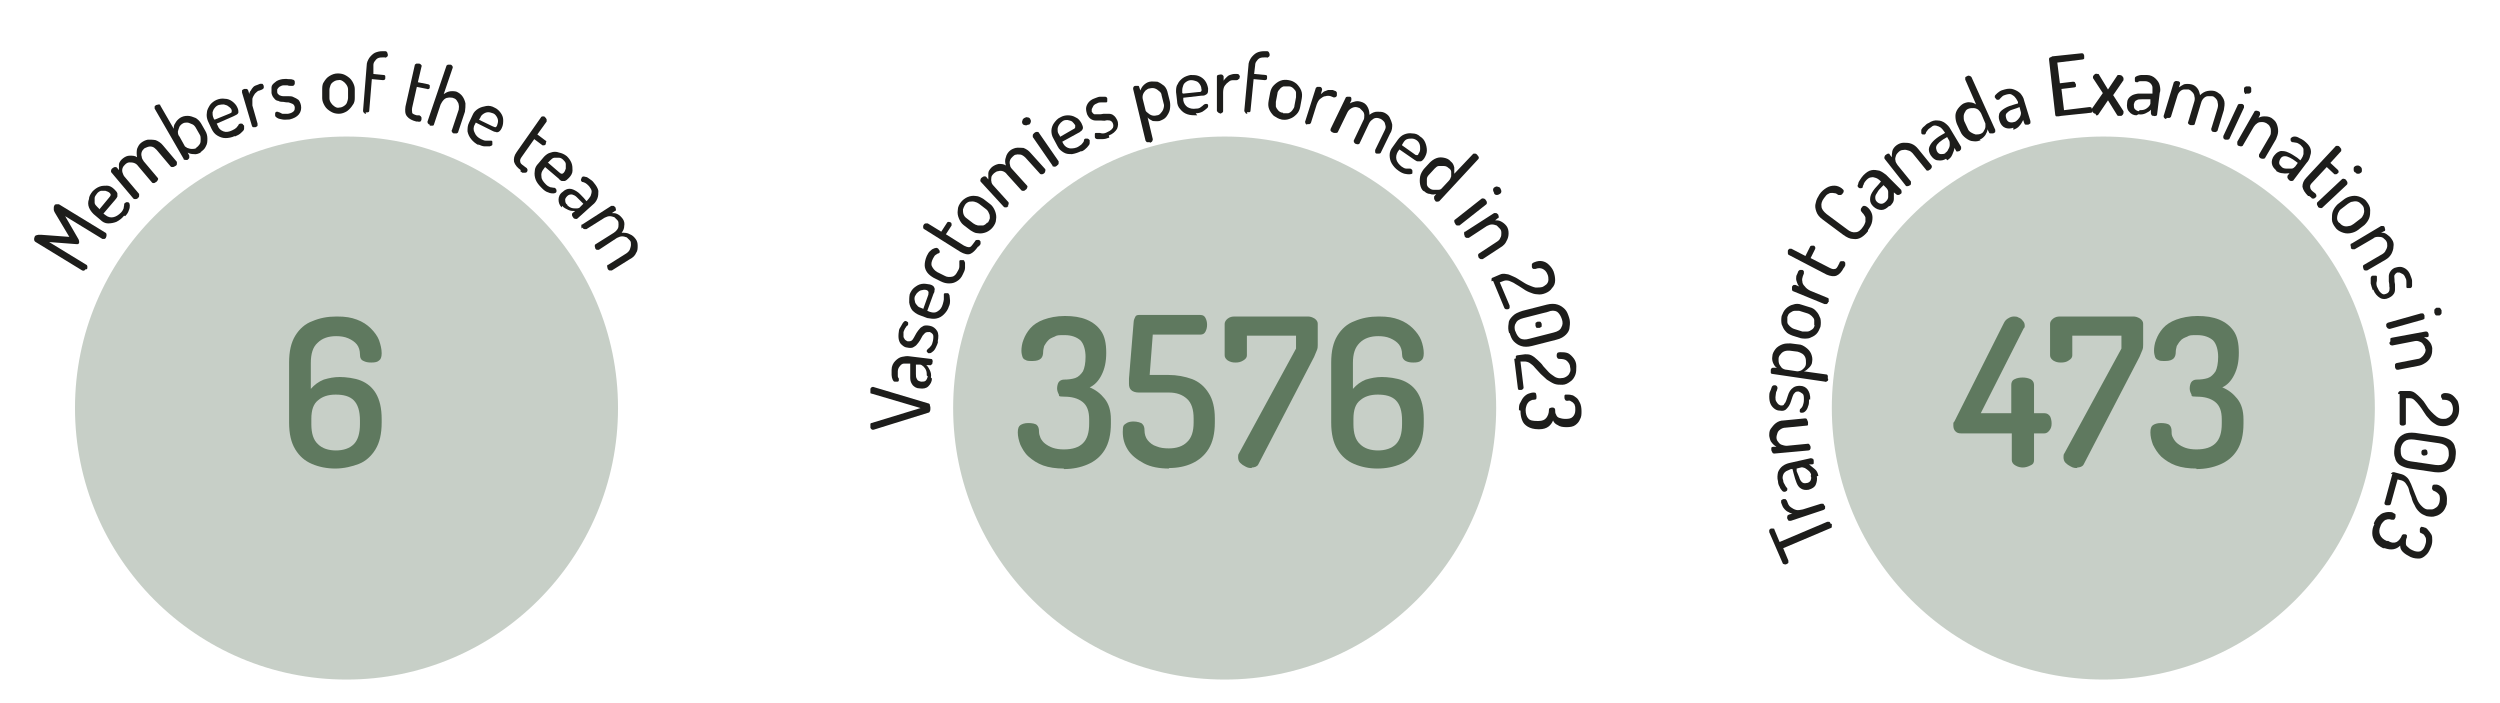 <?xml version="1.0" encoding="UTF-8"?>
<svg xmlns="http://www.w3.org/2000/svg" version="1.1" viewBox="0 0 483.4 135.9">
  <defs>
    <style>
      .cls-1 {
        isolation: isolate;
      }

      .cls-2 {
        fill: #1d1d1b;
      }

      .cls-3 {
        fill: #c7cfc7;
      }

      .cls-4 {
        fill: #5f795f;
      }
    </style>
  </defs>
  <!-- Generator: Adobe Illustrator 28.7.1, SVG Export Plug-In . SVG Version: 1.2.0 Build 142)  -->
  <g>
    <g id="Calque_1">
      <g class="cls-1">
        <g class="cls-1">
          <path class="cls-2" d="M16.6,52c0,.1-.2.2-.3.3s-.3,0-.4,0l-9-5.5c-.2-.1-.3-.3-.3-.5,0-.2,0-.3.1-.5,0-.1.2-.3.3-.3.1,0,.3-.1.4-.1.2,0,.3,0,.6,0l5.4.4-2.8-4.7c-.1-.2-.2-.4-.2-.5,0-.1,0-.3,0-.4,0-.1,0-.3.1-.4,0-.2.2-.3.4-.3.2,0,.3,0,.5,0l9,5.5c.1,0,.2.2.2.4,0,.2,0,.3-.1.5,0,.1-.2.3-.3.3s-.3,0-.4,0l-7.2-4.4,2.6,4.5c0,.1.1.2.1.4,0,.1,0,.2,0,.3,0,0-.1.1-.2.2,0,0-.2,0-.4,0l-5.2-.4,7.2,4.4c.1,0,.2.2.2.4s0,.3-.1.5Z"/>
        </g>
      </g>
      <g class="cls-1">
        <g class="cls-1">
          <path class="cls-2" d="M24,41.7c-.4.5-.9.9-1.5,1.2-.5.2-1.1.3-1.6.3-.6,0-1.1-.3-1.5-.7l-1.3-1.1c-.4-.4-.7-.8-.9-1.3-.2-.5-.2-1.1,0-1.6,0-.5.3-1,.7-1.5.4-.4.8-.7,1.3-.9.5-.2,1-.2,1.5-.2.5,0,1,.3,1.4.7.3.3.5.5.6.8,0,.2,0,.4,0,.6-.1.2-.2.4-.4.6l-2.3,2.7.4.3c.5.4,1,.5,1.5.4.5-.1,1-.4,1.5-.9.3-.3.4-.6.5-.8,0-.2.1-.5.1-.6,0-.2,0-.3.1-.4s.2-.1.3-.2c.1,0,.2,0,.3,0,0,0,.2,0,.2.1.1,0,.2.3.2.5s0,.6-.2,1c-.1.4-.4.8-.7,1.1ZM19.2,40.5l1.9-2.3c.2-.2.3-.4.3-.5s0-.2-.2-.4c-.2-.2-.5-.3-.8-.4-.3,0-.6,0-.9,0-.3.1-.6.3-.8.6-.2.3-.4.5-.4.8,0,.3,0,.6,0,.9,0,.3.3.6.5.8l.4.4Z"/>
        </g>
      </g>
      <g class="cls-1">
        <g class="cls-1">
          <path class="cls-2" d="M26.7,38.3c-.1.1-.3.2-.5.2-.2,0-.3,0-.4-.1l-4.3-5.1c0-.1-.1-.2,0-.4,0-.1.1-.3.3-.4.1-.1.3-.2.4-.2.1,0,.3,0,.4.1l.4.5c0-.4,0-.7,0-1.2.1-.4.4-.8.8-1.1.4-.3.8-.5,1.3-.5.5,0,1,0,1.4.3-.1-.6-.1-1.1,0-1.6.2-.5.4-.9.8-1.2.4-.3.8-.5,1.3-.6.5,0,1,0,1.5.1.5.2,1,.5,1.4,1l2.7,3.2c0,0,0,.2,0,.4,0,.2-.1.3-.3.4s-.3.2-.5.2c-.2,0-.3,0-.4-.1l-2.7-3.2c-.3-.3-.5-.5-.8-.6-.3-.1-.6-.1-.9,0s-.5.2-.7.3c-.2.2-.4.4-.5.7s-.1.6,0,.9c0,.3.2.6.4.9l2.7,3.2c.1.1.1.3,0,.4,0,.1-.2.3-.3.4-.1,0-.3.2-.4.2-.2,0-.3,0-.4-.1l-2.7-3.2c-.2-.3-.5-.5-.8-.6s-.6-.1-.9-.1c-.3,0-.6.2-.8.4-.2.2-.4.4-.5.7-.1.3-.1.6,0,.9s.2.6.5.9l2.7,3.2c0,0,0,.2,0,.4,0,.2-.1.3-.3.4Z"/>
        </g>
      </g>
      <g class="cls-1">
        <g class="cls-1">
          <path class="cls-2" d="M38.8,29.5c-.4.2-.9.4-1.3.3-.5,0-.9-.1-1.2-.3l.3.6c0,.1,0,.2,0,.4,0,.1-.2.3-.3.4-.2,0-.3.1-.5,0-.2,0-.3,0-.3-.2l-5.6-9.7c0-.1,0-.2,0-.4,0-.1.2-.2.3-.3.2,0,.3-.1.5-.1.2,0,.3,0,.3.2l2.6,4.5c0-.4,0-.7.3-1.1.2-.4.5-.7.9-1,.5-.3.9-.4,1.5-.4.5,0,1,.2,1.5.4.5.3.8.6,1.1,1.1l.8,1.4c.3.5.4,1,.4,1.5,0,.5,0,1-.3,1.5-.2.5-.6.8-1,1.1ZM37.9,28.6c.3-.2.5-.4.7-.7s.2-.6.2-1c0-.3,0-.6-.2-.9l-.8-1.4c-.2-.3-.4-.5-.7-.6s-.6-.3-.9-.3c-.3,0-.6,0-.9.2-.2.1-.5.4-.6.6s-.2.6-.3.9c0,.3,0,.7.3,1l1,1.8c0,.1.2.2.5.4.3.1.6.2.9.2s.6,0,.9-.2Z"/>
        </g>
      </g>
      <g class="cls-1">
        <g class="cls-1">
          <path class="cls-2" d="M45.4,26.3c-.6.3-1.3.4-1.8.4-.6,0-1.1-.2-1.6-.5-.5-.3-.8-.7-1.1-1.3l-.7-1.5c-.2-.5-.3-1-.2-1.6,0-.5.3-1,.6-1.5.3-.4.8-.8,1.3-1,.5-.2,1-.3,1.6-.2.5,0,1,.2,1.4.5.4.3.8.7,1,1.2.2.4.2.7.2.9,0,.2-.2.4-.4.5-.2.1-.4.2-.6.3l-3.2,1.4.2.4c.2.6.6.9,1.1,1.1.5.2,1.1.1,1.7-.2.4-.2.6-.3.8-.5.2-.2.3-.4.4-.5,0-.2.2-.2.3-.3.1,0,.2,0,.3,0,.1,0,.2,0,.3.2,0,0,.1.1.2.2,0,.1,0,.3,0,.6s-.3.5-.6.8c-.3.3-.7.5-1.2.7ZM41.6,23.1l2.7-1.1c.3-.1.4-.2.5-.3,0,0,0-.2,0-.4-.1-.3-.3-.5-.6-.7-.2-.2-.5-.3-.9-.4-.3,0-.6,0-1,.1-.3.1-.6.3-.8.6-.2.2-.3.5-.4.8,0,.3,0,.6.1.9l.2.5Z"/>
        </g>
      </g>
      <g class="cls-1">
        <g class="cls-1">
          <path class="cls-2" d="M49.5,24.6c-.2,0-.3,0-.5,0s-.2-.1-.3-.3l-1.9-6.4c0-.1,0-.3,0-.4,0-.1.2-.2.4-.3.2,0,.3,0,.5,0,.1,0,.2.1.3.3l.2.7c0-.2.1-.5.3-.7.1-.2.3-.5.5-.7.2-.2.5-.3.8-.4l.5-.2c.1,0,.3,0,.4,0,.1,0,.2.2.3.4,0,.2,0,.3,0,.4,0,.1-.2.2-.3.3l-.5.2c-.3,0-.6.3-.9.6-.2.3-.4.6-.5,1,0,.4,0,.8,0,1.3l1,3.5c0,.1,0,.2,0,.4,0,.1-.2.2-.4.3Z"/>
        </g>
      </g>
      <g class="cls-1">
        <g class="cls-1">
          <path class="cls-2" d="M56,23.1c-.5,0-1,.1-1.4,0s-.7-.1-1-.3-.4-.3-.4-.5c0,0,0-.2,0-.3,0,0,0-.2.1-.3,0,0,.1-.1.2-.1.1,0,.3,0,.4.1.2,0,.4.2.7.3.3,0,.6,0,1.1,0,.6-.1.9-.3,1.1-.5s.2-.5.2-.7c0-.3-.2-.6-.4-.7-.2-.1-.5-.2-.8-.3-.3,0-.6,0-1-.1-.3,0-.7,0-1-.2-.3,0-.6-.2-.8-.5-.2-.2-.4-.5-.5-1,0-.3,0-.7,0-1.1s.3-.7.7-1c.3-.3.8-.5,1.4-.6.4,0,.7-.1,1.1,0,.4,0,.7,0,.9.1.2,0,.4.2.4.4,0,0,0,.2,0,.3s0,.2-.1.3c0,0-.1.2-.3.2,0,0-.2,0-.4,0-.2,0-.4,0-.6-.1-.2,0-.5,0-.8,0-.3,0-.6.2-.8.3-.2.2-.3.3-.4.5,0,.2,0,.4,0,.5,0,.3.2.4.4.6.2.1.5.2.8.2.3,0,.6,0,1,0,.3,0,.7,0,1,.2.3.1.6.3.9.5.2.2.4.6.5,1.1.1.6,0,1.2-.4,1.7-.4.5-1,.8-1.8,1Z"/>
        </g>
      </g>
      <g class="cls-1">
        <g class="cls-1">
          <path class="cls-2" d="M65.6,22c-.6,0-1.1-.1-1.6-.4-.5-.3-.9-.6-1.2-1.1-.3-.5-.5-1-.5-1.5v-1.6c0-.5,0-1.1.3-1.5.3-.5.6-.9,1.1-1.2.5-.3,1-.5,1.6-.5.6,0,1.1.1,1.6.4.5.3.9.6,1.2,1.1.3.5.5,1,.5,1.5v1.6c0,.5,0,1-.4,1.5-.3.5-.7.9-1.1,1.2-.5.3-1,.5-1.6.5ZM65.6,20.8c.3,0,.6-.1.9-.3.3-.2.5-.4.6-.7s.2-.6.2-.9v-1.6c0-.3-.1-.6-.3-.9s-.4-.5-.7-.7c-.3-.2-.6-.3-.9-.2-.3,0-.6.1-.9.3-.3.2-.5.4-.6.7s-.2.6-.2.9v1.6c0,.3.1.6.3.9.2.3.4.5.7.7.3.2.6.3.9.2Z"/>
        </g>
      </g>
      <g class="cls-1">
        <g class="cls-1">
          <path class="cls-2" d="M70.8,22c-.2,0-.3,0-.4-.2-.1,0-.2-.2-.2-.4l.7-8.7c0-.6.2-1,.5-1.5.3-.4.7-.8,1.1-1,.5-.2.9-.3,1.4-.3h.6c.2,0,.3.1.4.3,0,.1.1.3.1.4,0,.1,0,.3-.2.4-.1.1-.2.2-.4.1h-.3c-.3,0-.6,0-.9.1-.3.1-.5.3-.7.6-.2.2-.3.5-.3.8v1.7c-.1,0,2,.2,2,.2.1,0,.2,0,.3.2,0,.1,0,.2,0,.4,0,.1,0,.2-.1.3,0,0-.2.1-.3.1l-2.2-.2-.5,6.1c0,.1,0,.2-.2.3-.1,0-.3.1-.5,0Z"/>
        </g>
      </g>
      <g class="cls-1">
        <g class="cls-1">
          <path class="cls-2" d="M80.5,23.5c-.8-.2-1.4-.5-1.8-1-.4-.5-.4-1.1-.3-1.9l1.8-8c0-.1.1-.2.3-.3.2,0,.3,0,.5,0,.2,0,.3.1.4.2.1.1.2.2.1.4l-.7,3,2,.4c.1,0,.2.1.3.2,0,.1,0,.2,0,.4,0,.1,0,.2-.2.3,0,0-.2.1-.3,0l-2-.4-.9,4c-.1.4,0,.8,0,1s.5.4.9.5h.5c.2.1.3.2.4.4,0,.1,0,.3,0,.4s-.1.3-.2.4c-.1,0-.3.1-.5,0h-.5Z"/>
        </g>
      </g>
      <g class="cls-1">
        <g class="cls-1">
          <path class="cls-2" d="M83.1,24.1c-.2,0-.3-.2-.4-.3,0-.1-.1-.3,0-.4l3.6-10.6c0-.1.1-.2.3-.3.1,0,.3,0,.5,0,.2,0,.3.2.4.3,0,.1.1.3,0,.4l-1.7,5c.3-.2.6-.4,1-.5.4-.1.9-.1,1.4,0,.5.2.9.5,1.2.9.3.4.5.9.6,1.4,0,.5,0,1-.1,1.6l-1.3,3.9c0,.2-.2.2-.3.3-.2,0-.3,0-.5,0-.2,0-.3-.1-.4-.3-.1-.1-.1-.3,0-.4l1.3-3.9c0-.3.1-.6,0-.9,0-.3-.2-.6-.4-.9-.2-.3-.5-.4-.8-.5-.3,0-.6-.1-.9,0-.3,0-.6.2-.8.4-.2.2-.4.5-.6.9l-1.3,3.9c0,.1-.1.2-.3.2s-.3,0-.5,0Z"/>
        </g>
      </g>
      <g class="cls-1">
        <g class="cls-1">
          <path class="cls-2" d="M92.6,28.1c-.6-.3-1.1-.7-1.5-1.2-.4-.5-.6-1-.7-1.5,0-.6,0-1.1.3-1.7l.7-1.5c.2-.5.6-.9,1.1-1.2.5-.3,1-.4,1.5-.5s1.1,0,1.6.3c.5.2.9.6,1.2,1,.3.4.5.9.5,1.4,0,.5,0,1-.3,1.6-.2.4-.4.6-.6.7-.2.1-.4.1-.6,0-.2,0-.4-.1-.6-.2l-3.2-1.6-.2.4c-.3.5-.3,1.1,0,1.6.2.5.6.9,1.2,1.2.4.2.7.3.9.3.3,0,.5,0,.7,0,.2,0,.3,0,.4,0,.1,0,.2.1.2.2,0,0,0,.2,0,.3,0,.1,0,.2,0,.3,0,.1-.2.2-.5.3-.3,0-.6,0-1,0-.4,0-.8-.2-1.3-.4ZM92.5,23.1l2.7,1.3c.3.1.4.2.6.2.1,0,.2-.1.3-.3.1-.3.2-.6.2-.9,0-.3-.1-.6-.3-.9-.2-.3-.4-.5-.7-.6-.3-.1-.6-.2-.9-.2-.3,0-.6.1-.9.3-.3.2-.5.4-.6.7l-.3.5Z"/>
        </g>
      </g>
      <g class="cls-1">
        <g class="cls-1">
          <path class="cls-2" d="M100.7,32.9c-.7-.5-1.1-1-1.3-1.6-.1-.6,0-1.2.5-1.9l4.7-6.7c0-.1.2-.2.4-.2.2,0,.3,0,.4.2.1,0,.2.2.3.4,0,.1,0,.3,0,.4l-1.8,2.5,1.6,1.2c.1,0,.2.2.1.3s0,.2-.1.4c0,.1-.2.2-.3.2-.1,0-.2,0-.3,0l-1.6-1.2-2.4,3.4c-.3.4-.4.7-.3,1,0,.3.3.5.7.8l.4.3c.2.1.2.2.3.4,0,.2,0,.3-.1.4,0,.1-.2.2-.4.2-.1,0-.3,0-.5,0l-.4-.3Z"/>
        </g>
      </g>
      <g class="cls-1">
        <g class="cls-1">
          <path class="cls-2" d="M104.7,36.3c-.5-.5-.9-1-1.1-1.5-.2-.5-.3-1.1-.2-1.7,0-.6.3-1.1.7-1.5l1.1-1.3c.4-.4.8-.7,1.3-.8.5-.2,1.1-.2,1.6,0,.5.1,1,.3,1.5.7.4.4.7.8.9,1.3.2.5.2,1,.2,1.5s-.3,1-.7,1.4c-.3.3-.5.5-.8.6-.2,0-.4,0-.6,0-.2-.1-.4-.2-.5-.4l-2.7-2.3-.3.4c-.4.5-.5.9-.4,1.5,0,.5.4,1,.9,1.5.3.3.6.4.8.5.2,0,.5.1.6.1.2,0,.3,0,.4.1,0,0,.1.2.2.3,0,.1,0,.2,0,.3,0,0,0,.2-.1.2,0,.1-.3.2-.5.2s-.6,0-1-.2c-.4-.1-.8-.4-1.1-.7ZM105.9,31.4l2.2,1.9c.2.2.4.3.5.3s.2,0,.4-.2c.2-.2.3-.5.4-.8,0-.3,0-.6,0-.9,0-.3-.3-.6-.5-.8-.2-.2-.5-.4-.8-.4-.3,0-.6,0-.9,0-.3,0-.6.3-.8.5l-.4.4Z"/>
        </g>
      </g>
      <g class="cls-1">
        <g class="cls-1">
          <path class="cls-2" d="M108.6,40.1c-.4-.4-.6-.9-.6-1.5,0-.5.2-1.1.8-1.5.4-.4.9-.6,1.3-.6.5,0,.9.2,1.4.5.5.3.9.8,1.4,1.3l.5.6.2-.2c.2-.2.4-.5.6-.8.1-.3.2-.6.2-.9,0-.3-.2-.6-.5-1-.3-.3-.5-.5-.7-.6-.2-.1-.4-.2-.5-.2-.1,0-.2,0-.3-.2-.1-.1-.1-.3,0-.4,0-.2.1-.3.2-.4.1-.1.3-.1.6,0,.3,0,.5.2.8.4.3.2.6.4.8.7.5.6.8,1.1.9,1.6,0,.5,0,1-.2,1.5-.2.5-.5.9-.9,1.2l-3,2.7c0,0-.2.1-.4,0-.2,0-.3-.1-.4-.3-.1-.1-.2-.3-.2-.4,0-.2,0-.3.1-.4l.5-.4c-.4,0-.9,0-1.3-.2s-.9-.4-1.2-.8ZM109.7,39.7c.2.2.5.4.8.5.3.1.6.1,1,.1.3,0,.6-.1.7-.3l.6-.6-.4-.4c-.3-.3-.6-.6-.9-.9-.3-.3-.6-.4-.9-.5-.3,0-.6,0-.9.3-.3.3-.5.6-.4.9,0,.3.1.6.4.8Z"/>
        </g>
      </g>
      <g class="cls-1">
        <g class="cls-1">
          <path class="cls-2" d="M112.5,44.2c-.1-.2-.1-.3-.1-.5s0-.3.2-.3l5.6-3.6c.1,0,.2,0,.4,0,.1,0,.3.2.4.3,0,.1.1.3.1.4,0,.1,0,.3-.2.3l-.6.4c.4,0,.7,0,1.1.2.4.2.7.5,1,.9.3.4.4.9.3,1.4,0,.5-.2.9-.5,1.3.6,0,1.1,0,1.6.3.5.2.8.5,1.1.9.3.4.4.8.4,1.3s0,1-.3,1.4c-.2.5-.6.9-1.2,1.2l-3.5,2.2c0,0-.2,0-.4,0-.2,0-.3-.2-.4-.3,0-.2-.1-.3-.1-.5,0-.2,0-.3.2-.3l3.5-2.2c.3-.2.6-.5.7-.8.1-.3.2-.6.2-.9,0-.3,0-.6-.2-.8-.2-.2-.4-.4-.6-.6-.3-.1-.6-.2-.9-.2-.3,0-.6.1-1,.3l-3.5,2.3c-.1,0-.3,0-.4,0-.1,0-.3-.2-.3-.3,0-.1-.1-.3-.1-.4,0-.2,0-.3.2-.4l3.5-2.2c.3-.2.5-.4.7-.7s.2-.6.2-.9c0-.3,0-.6-.2-.8-.2-.2-.4-.4-.6-.6-.3-.1-.6-.2-.9-.2-.3,0-.6.1-1,.3l-3.5,2.2c0,0-.2,0-.4,0-.2,0-.3-.2-.4-.3Z"/>
        </g>
      </g>
      <circle class="cls-3" cx="67" cy="78.9" r="52.5"/>
      <g class="cls-1">
        <g class="cls-1">
          <path class="cls-2" d="M179.9,79c0,.2,0,.4-.1.5,0,.2-.2.3-.3.3l-10.6,3.3s0,0-.1,0c-.1,0-.2,0-.3-.1,0,0-.2-.2-.2-.3,0-.1,0-.3,0-.4,0-.1,0-.2,0-.3s.1-.2.2-.2l9.5-2.9-9.5-2.8c-.1,0-.2,0-.2-.2,0,0,0-.2,0-.3,0-.1,0-.3,0-.4,0-.1.1-.2.2-.3,0,0,.2-.1.3-.1,0,0,0,0,0,0,0,0,0,0,0,0l10.7,3.2c.1,0,.3.1.3.3,0,.2.1.3.1.5Z"/>
        </g>
      </g>
      <g class="cls-1">
        <g class="cls-1">
          <path class="cls-2" d="M180.2,73.2c0,.6-.3,1.1-.7,1.5-.4.4-1,.5-1.7.4-.6,0-1-.3-1.3-.6-.3-.4-.5-.8-.5-1.4,0-.6,0-1.2,0-2v-.8c0,0-.2,0-.2,0-.3,0-.6,0-1,0-.3,0-.6.2-.8.5-.2.2-.4.6-.4,1,0,.4,0,.7,0,.9,0,.2.1.4.2.5,0,.1,0,.3,0,.3,0,.2-.1.3-.3.3-.2,0-.3,0-.5,0-.2,0-.3-.2-.4-.4-.1-.2-.2-.6-.2-.9,0-.4,0-.7,0-1,0-.7.3-1.3.7-1.7s.8-.7,1.3-.8c.5-.1,1-.2,1.5-.1l4.1.5c.1,0,.2,0,.3.2,0,.1.1.3,0,.5,0,.2,0,.3-.2.4-.1.1-.2.2-.4.1h-.6c.3.2.5.6.7,1,.2.4.3.9.2,1.4ZM179.2,72.6c0-.3,0-.6-.1-.9s-.3-.6-.5-.8c-.2-.2-.5-.4-.7-.4h-.8c0,0,0,.5,0,.5,0,.4,0,.9,0,1.3,0,.4,0,.7.2,1,.1.3.4.4.8.5.4,0,.7,0,.9-.2s.3-.5.4-.8Z"/>
        </g>
      </g>
      <g class="cls-1">
        <g class="cls-1">
          <path class="cls-2" d="M181.4,66c-.1.5-.3.9-.5,1.3-.2.4-.4.6-.7.8-.2.2-.4.2-.6.2,0,0-.2,0-.2-.1,0,0-.1-.1-.2-.2,0,0,0-.2,0-.2,0-.1.1-.2.3-.4.2-.1.3-.3.5-.5.2-.2.3-.6.4-1,.1-.6.1-1,0-1.2-.2-.3-.4-.4-.6-.5-.3,0-.6,0-.8.1-.2.1-.4.4-.6.6-.2.3-.3.6-.5.9-.2.3-.4.6-.6.8-.2.3-.5.4-.8.6-.3.1-.7.1-1.1,0-.3,0-.7-.2-1-.5-.3-.2-.5-.6-.6-1-.1-.4-.1-1,0-1.6,0-.4.2-.7.4-1,.2-.3.3-.6.5-.8.2-.2.3-.3.5-.2,0,0,.1,0,.2.1,0,0,.2.1.2.2,0,0,0,.2,0,.3,0,0,0,.2-.2.3s-.2.3-.4.5c-.1.2-.2.4-.3.7,0,.3,0,.6,0,.9,0,.2.2.4.3.6.1.1.3.2.5.3.3,0,.5,0,.7-.1.2-.1.4-.4.5-.6.2-.3.3-.6.5-.9.2-.3.4-.6.6-.8.2-.3.5-.4.8-.6.3-.1.7-.1,1.2,0,.6.1,1.1.5,1.4,1,.3.5.3,1.2.1,2.1Z"/>
        </g>
      </g>
      <g class="cls-1">
        <g class="cls-1">
          <path class="cls-2" d="M183.5,59.2c-.2.7-.6,1.2-1,1.6-.4.4-.9.7-1.5.8-.5.1-1.1,0-1.7-.1l-1.6-.6c-.5-.2-.9-.5-1.3-.9-.3-.4-.5-.9-.6-1.5,0-.5,0-1.1.1-1.6.2-.5.5-1,.9-1.3.4-.3.8-.6,1.4-.7.5-.1,1,0,1.6.1.4.1.7.3.8.5.1.2.2.4.1.6,0,.2,0,.4-.2.7l-1.2,3.3.5.2c.6.2,1.1.2,1.5-.1.5-.3.8-.7,1-1.4.1-.4.2-.7.2-.9,0-.3,0-.5,0-.6,0-.2,0-.3,0-.4s.1-.2.2-.2c0,0,.2,0,.3,0,.1,0,.2,0,.3,0,.1,0,.2.2.3.4,0,.3.1.6.1,1,0,.4,0,.8-.3,1.3ZM178.5,59.8l1-2.8c0-.3.1-.5,0-.6,0-.1-.1-.2-.3-.3-.3-.1-.6-.1-.9,0-.3,0-.6.2-.8.4-.3.2-.4.5-.6.8-.1.3-.1.6,0,.9,0,.3.2.6.4.8.2.3.4.4.7.5l.5.2Z"/>
        </g>
      </g>
      <g class="cls-1">
        <g class="cls-1">
          <path class="cls-2" d="M186.2,53c-.3.7-.7,1.1-1.2,1.4-.5.3-.9.4-1.5.4-.5,0-1-.1-1.6-.4l-1.4-.7c-.5-.3-.9-.6-1.2-1-.3-.4-.5-.9-.5-1.4,0-.5.1-1.1.4-1.8.2-.4.4-.8.7-1,.3-.3.5-.4.8-.5s.4-.1.6,0,.1.1.2.2c0,0,.1.2.2.3,0,.1,0,.2,0,.3,0,0-.1.2-.3.2-.1,0-.3.2-.5.3-.2.1-.3.4-.5.7-.3.6-.4,1.1-.2,1.5.2.4.5.8,1,1.1l1.4.7c.5.3,1,.3,1.5.2.5-.1.8-.5,1.1-1.1.2-.3.3-.6.3-.9,0-.2,0-.4,0-.6,0-.2,0-.3,0-.4,0-.1.1-.2.2-.2,0,0,.2,0,.3,0,.1,0,.2,0,.3,0,.1,0,.2.2.3.5,0,.3,0,.6,0,1,0,.4-.2.8-.4,1.2Z"/>
        </g>
      </g>
      <g class="cls-1">
        <g class="cls-1">
          <path class="cls-2" d="M189.1,47.7c-.5.7-1,1.2-1.5,1.4s-1.2,0-1.9-.4l-7-4.4c-.1,0-.2-.2-.2-.4,0-.2,0-.3.1-.4,0-.1.2-.3.4-.3.1,0,.3,0,.4,0l2.6,1.6,1.1-1.7c0-.1.2-.2.3-.2.1,0,.2,0,.4.1.1,0,.2.2.2.3,0,.1,0,.2,0,.3l-1.1,1.7,3.5,2.2c.4.2.7.3,1,.3.3,0,.5-.3.8-.7l.3-.4c.1-.2.2-.3.4-.3.2,0,.3,0,.4,0,.1,0,.2.2.3.3,0,.1,0,.3,0,.5l-.3.4Z"/>
        </g>
      </g>
      <g class="cls-1">
        <g class="cls-1">
          <path class="cls-2" d="M192,43.9c-.3.4-.8.8-1.3,1-.5.2-1.1.3-1.6.2-.6,0-1-.3-1.5-.6l-1.3-1c-.4-.3-.7-.8-.9-1.3-.2-.5-.3-1-.2-1.6,0-.6.3-1.1.6-1.5.3-.4.8-.8,1.3-1,.5-.2,1-.3,1.6-.2.5,0,1,.3,1.5.6l1.3,1c.4.3.7.8.9,1.3.2.5.3,1.1.2,1.6,0,.6-.3,1.1-.6,1.5ZM191,43.1c.2-.3.3-.6.4-.9,0-.3,0-.7-.2-1-.1-.3-.3-.6-.6-.8l-1.3-1c-.3-.2-.5-.3-.9-.4s-.6,0-1,0c-.3.1-.6.3-.8.6-.2.3-.3.6-.4.9,0,.3,0,.6.1.9s.3.6.6.8l1.3,1c.3.2.5.3.9.4.3,0,.7,0,1,0,.3-.1.6-.3.8-.6Z"/>
        </g>
      </g>
      <g class="cls-1">
        <g class="cls-1">
          <path class="cls-2" d="M195,39.9c-.1.1-.3.2-.5.2-.2,0-.3,0-.4-.1l-4.5-4.9c0-.1-.1-.2,0-.4,0-.1.1-.3.3-.4.1-.1.3-.2.4-.2.1,0,.3,0,.4.1l.4.5c0-.4,0-.7,0-1.2,0-.4.3-.8.7-1.2.4-.3.8-.5,1.3-.6.5,0,1,0,1.4.3-.2-.6-.2-1.1,0-1.6.1-.5.4-.9.7-1.2.3-.3.8-.5,1.2-.6.5-.1,1,0,1.5,0,.5.2,1,.5,1.4,1l2.8,3.1c0,0,.1.2,0,.4,0,.2-.1.3-.2.4-.1.1-.3.2-.4.2-.2,0-.3,0-.4-.1l-2.8-3.1c-.3-.3-.6-.5-.9-.6-.3,0-.6-.1-.9,0-.3,0-.5.2-.7.4-.2.2-.4.4-.5.7s-.1.6,0,.9c0,.3.2.6.5.9l2.8,3.1c.1.1.1.3,0,.4,0,.1-.1.3-.3.4-.1.1-.2.2-.4.2-.2,0-.3,0-.4-.1l-2.8-3.1c-.2-.3-.5-.5-.8-.6-.3-.1-.6-.1-.9,0-.3,0-.5.2-.8.4-.2.2-.4.4-.5.7,0,.3-.1.6,0,.9,0,.3.2.6.5.9l2.8,3.1c0,0,.1.2,0,.4,0,.2-.1.3-.2.4Z"/>
        </g>
      </g>
      <g class="cls-1">
        <g class="cls-1">
          <path class="cls-2" d="M198.8,24.1c-.2.1-.4.2-.6.1-.2,0-.4-.1-.5-.3-.1-.2-.1-.4,0-.6,0-.2.2-.4.4-.5.2-.1.4-.2.6-.1.2,0,.4.1.5.3.1.2.2.4.1.6,0,.2-.2.4-.3.5ZM204.3,32.1c-.2.1-.3.2-.5.1-.2,0-.3,0-.3-.2l-3.8-5.5c0-.1,0-.2,0-.4,0-.1.2-.3.3-.4.1-.1.3-.2.5-.2.2,0,.3,0,.4.2l3.8,5.5c0,0,0,.2,0,.4,0,.2-.2.3-.3.4Z"/>
        </g>
      </g>
      <g class="cls-1">
        <g class="cls-1">
          <path class="cls-2" d="M209.1,29.2c-.6.3-1.2.5-1.8.6-.6,0-1.1,0-1.6-.3-.5-.3-.9-.6-1.2-1.2l-.8-1.5c-.3-.5-.4-1-.4-1.5,0-.5.2-1.1.5-1.5s.7-.9,1.2-1.1c.5-.3,1-.4,1.5-.4.5,0,1,.1,1.5.4.5.2.8.6,1.1,1.1.2.4.3.7.3.9,0,.2-.1.4-.3.6-.2.1-.3.3-.6.4l-3.1,1.7.2.4c.3.5.7.8,1.3.9.5,0,1.1,0,1.7-.4.3-.2.6-.4.7-.6.2-.2.3-.4.3-.6,0-.2.2-.3.3-.3.1,0,.2,0,.3,0,.1,0,.2,0,.3.1,0,0,.1.1.2.2,0,.1,0,.3,0,.6s-.3.5-.5.8c-.3.3-.6.6-1.1.8ZM204.9,26.5l2.6-1.5c.3-.1.4-.3.4-.4,0-.1,0-.2,0-.4-.2-.3-.4-.5-.6-.7-.3-.2-.6-.2-.9-.3-.3,0-.6,0-.9.2-.3.2-.5.4-.7.7-.2.3-.3.6-.3.9,0,.3,0,.6.2.9l.3.5Z"/>
        </g>
      </g>
      <g class="cls-1">
        <g class="cls-1">
          <path class="cls-2" d="M214.5,26.6c-.5.2-.9.3-1.3.3s-.8,0-1,0c-.3,0-.5-.2-.5-.4,0,0,0-.2,0-.3,0,0,0-.2,0-.3,0,0,0-.2.2-.2.1,0,.3,0,.5,0,.2,0,.4,0,.7.1.3,0,.6,0,1.1-.3.5-.2.8-.5,1-.8.1-.3.1-.5,0-.8-.1-.3-.3-.5-.6-.6-.2,0-.5-.1-.8,0s-.6,0-1,0c-.3,0-.7,0-1,0-.3,0-.6-.1-.9-.3-.3-.2-.5-.5-.7-.9-.1-.3-.2-.7-.2-1.1,0-.4.2-.8.4-1.1.3-.4.7-.7,1.3-.9.3-.1.7-.3,1-.3.4,0,.7,0,.9,0,.3,0,.4.1.5.3,0,0,0,.1,0,.3,0,.1,0,.2,0,.3,0,.1-.1.2-.2.2,0,0-.2,0-.4,0-.2,0-.4,0-.6,0-.2,0-.5,0-.8.2-.3.1-.6.3-.7.5-.1.2-.2.4-.3.6,0,.2,0,.4,0,.5.1.2.3.4.5.5.2,0,.5,0,.8,0,.3,0,.6,0,1-.1.3,0,.7,0,1,0,.3,0,.7.1.9.3.3.2.5.5.7.9.3.6.2,1.2,0,1.7-.3.5-.8,1-1.6,1.3Z"/>
        </g>
      </g>
      <g class="cls-1">
        <g class="cls-1">
          <path class="cls-2" d="M222.3,27.5c-.2,0-.3,0-.5,0-.1,0-.2-.2-.3-.3l-2.4-10c0-.1,0-.3.1-.4,0-.1.2-.2.4-.2.2,0,.3,0,.5,0,.1,0,.2.2.2.3l.2.6c.1-.3.3-.7.6-1,.3-.3.7-.6,1.2-.7.5-.1,1,0,1.5,0,.5.2.9.5,1.3.8.4.4.6.9.7,1.4l.4,1.6c.1.5.1,1,0,1.6-.1.5-.4,1-.7,1.4-.3.4-.8.6-1.3.8-.5.1-.9,0-1.3,0-.4-.2-.8-.4-1-.7l1,4.2c0,.1,0,.2-.1.4s-.3.2-.4.3ZM223.7,22.3c.3,0,.6-.2.8-.5.2-.2.4-.5.5-.9s.1-.6,0-.9l-.4-1.6c0-.3-.2-.6-.5-.8-.2-.2-.5-.4-.8-.5s-.6-.1-1,0c-.3,0-.5.2-.8.4-.2.2-.4.5-.5.8-.1.3-.1.7,0,1l.5,2c0,.1.1.3.4.5.2.2.5.4.8.5s.6.1,1,0Z"/>
        </g>
      </g>
      <g class="cls-1">
        <g class="cls-1">
          <path class="cls-2" d="M231.5,22.3c-.7,0-1.3,0-1.9-.2-.6-.2-1-.5-1.4-1-.4-.4-.6-1-.6-1.6l-.2-1.7c0-.5,0-1.1.3-1.5.2-.5.6-.9,1-1.2.4-.3,1-.5,1.5-.6.6,0,1.1,0,1.6.2.5.2.9.5,1.2.9.3.4.5.9.6,1.5,0,.4,0,.7-.1.9-.1.2-.3.3-.5.4s-.4.1-.7.1l-3.5.4v.5c.1.6.4,1,.8,1.3.5.3,1,.4,1.7.3.4,0,.7-.1.9-.3.2-.1.4-.3.5-.4.1-.1.3-.2.4-.2.1,0,.2,0,.3,0,0,0,.2.1.2.2,0,0,0,.2,0,.2,0,.1,0,.3-.3.5-.2.2-.5.4-.8.6-.4.2-.8.3-1.3.3ZM228.8,18.1l2.9-.3c.3,0,.5,0,.6-.2,0,0,.1-.2,0-.4,0-.3-.1-.6-.3-.9-.2-.3-.4-.5-.7-.6-.3-.1-.6-.2-1-.2-.3,0-.6.1-.9.3-.3.2-.5.4-.6.7-.1.3-.2.6-.2.9v.6Z"/>
        </g>
      </g>
      <g class="cls-1">
        <g class="cls-1">
          <path class="cls-2" d="M236,21.9c-.2,0-.3,0-.5-.2s-.2-.2-.2-.3v-6.6c0-.1,0-.2.2-.3.1,0,.3-.1.5-.1.2,0,.3,0,.4.1s.2.2.2.3v.8c.1-.2.3-.4.5-.6s.4-.4.7-.5.6-.2.9-.2h.5c.1,0,.3,0,.4.2.1.1.2.3.1.4,0,.2,0,.3-.2.4-.1.1-.2.2-.4.2h-.5c-.3,0-.7,0-1,.3-.3.2-.6.5-.8.8s-.3.8-.3,1.3v3.6c0,.1,0,.2-.2.3-.1.1-.3.2-.5.2Z"/>
        </g>
      </g>
      <g class="cls-1">
        <g class="cls-1">
          <path class="cls-2" d="M241.2,22c-.2,0-.3,0-.4-.2s-.2-.2-.2-.4l.8-8.7c0-.6.2-1,.5-1.5.3-.4.7-.8,1.1-1s.9-.3,1.4-.3h.6c.2,0,.3.1.4.3s.1.3.1.4c0,.1,0,.3-.2.4-.1.1-.2.2-.4.1h-.3c-.3,0-.6,0-.9.1-.3.1-.5.3-.7.6-.2.2-.3.5-.3.8l-.2,1.7,2.2.2c.1,0,.2,0,.3.2,0,.1,0,.2,0,.4,0,.1,0,.2-.1.3,0,0-.2.1-.3.1l-2.2-.2-.6,6.1c0,.1,0,.2-.2.3-.1,0-.3,0-.5,0Z"/>
        </g>
      </g>
      <g class="cls-1">
        <g class="cls-1">
          <path class="cls-2" d="M247.8,23.1c-.6-.1-1-.4-1.5-.7-.4-.4-.7-.8-.9-1.3s-.2-1-.1-1.6l.3-1.6c.1-.5.3-1,.7-1.4s.8-.7,1.3-.9c.5-.2,1.1-.2,1.6-.1.6.1,1,.3,1.5.7.4.4.7.8.9,1.3.2.5.2,1,.1,1.6l-.3,1.6c-.1.5-.3,1-.7,1.4s-.8.7-1.4.9c-.5.2-1.1.2-1.6.1ZM248.1,21.9c.3,0,.7,0,1,0,.3-.1.6-.3.8-.6.2-.3.4-.5.4-.9l.3-1.6c0-.3,0-.6,0-.9s-.3-.6-.5-.8c-.2-.2-.5-.4-.9-.4s-.7,0-1,0c-.3.1-.6.3-.8.6-.2.2-.4.5-.4.8l-.3,1.6c0,.3,0,.6,0,.9.1.3.3.6.5.8.2.2.5.4.9.4Z"/>
        </g>
      </g>
      <g class="cls-1">
        <g class="cls-1">
          <path class="cls-2" d="M252.8,24.1c-.2,0-.3-.1-.4-.3,0-.1-.1-.3,0-.4l2-6.3c0-.1.1-.2.3-.3.1,0,.3,0,.5,0s.3.1.4.3c0,.1.1.2,0,.4l-.2.7c.2-.2.4-.3.6-.5.3-.1.5-.2.8-.3.3,0,.6,0,.9,0l.5.2c.1,0,.2.1.3.3,0,.1,0,.3,0,.5,0,.2-.1.3-.3.4-.1,0-.3.1-.4,0l-.5-.2c-.3-.1-.7-.1-1,0-.4,0-.7.3-1,.5s-.5.6-.7,1.1l-1.1,3.5c0,.1-.1.2-.3.3-.2,0-.3,0-.5,0Z"/>
        </g>
      </g>
      <g class="cls-1">
        <g class="cls-1">
          <path class="cls-2" d="M257.7,25.6c-.2,0-.3-.2-.4-.3s0-.3,0-.4l2.9-6c0-.1.2-.2.3-.2s.3,0,.5,0c.2,0,.3.2.3.3,0,.1,0,.3,0,.4l-.3.6c.3-.2.7-.3,1.1-.4s.9,0,1.4.2c.5.2.8.6,1,1,.2.4.3.9.3,1.4.5-.4,1-.6,1.5-.6.5,0,1,0,1.4.2.4.2.8.5,1,.9s.4.9.5,1.4c0,.5,0,1.1-.4,1.7l-1.8,3.7c0,.1-.2.2-.3.2-.2,0-.3,0-.5,0-.2,0-.3-.2-.3-.3,0-.1,0-.3,0-.4l1.8-3.7c.2-.4.3-.7.2-1s-.1-.6-.3-.8c-.2-.2-.4-.4-.6-.5-.3-.1-.5-.2-.8-.2-.3,0-.6.1-.8.3-.3.2-.5.4-.7.8l-1.8,3.8c0,.1-.2.2-.3.2s-.3,0-.5-.1c-.1,0-.2-.2-.3-.3,0-.1-.1-.3,0-.4l1.8-3.8c.2-.3.2-.6.2-1,0-.3-.1-.6-.3-.8s-.4-.4-.6-.6c-.3-.1-.5-.2-.8-.2-.3,0-.6.1-.9.3-.3.2-.5.4-.7.8l-1.8,3.7c0,.1-.2.2-.3.2-.2,0-.3,0-.5,0Z"/>
        </g>
      </g>
      <g class="cls-1">
        <g class="cls-1">
          <path class="cls-2" d="M270.4,33c-.6-.4-1-.9-1.3-1.4-.3-.5-.4-1.1-.4-1.6,0-.6.2-1.1.6-1.6l1-1.4c.3-.4.7-.8,1.2-1,.5-.2,1-.3,1.6-.2.6,0,1.1.2,1.5.6.5.3.8.7,1,1.2.2.5.3,1,.3,1.5,0,.5-.2,1-.5,1.5-.2.3-.5.6-.7.6-.2,0-.4,0-.6,0-.2,0-.4-.2-.6-.3l-2.9-2-.3.4c-.3.5-.4,1-.3,1.5.1.5.5,1,1,1.4.3.2.6.4.9.4s.5,0,.6,0c.2,0,.3,0,.4.1s.2.2.2.3c0,.1,0,.2,0,.3,0,.1,0,.2,0,.2,0,.1-.3.2-.5.2-.3,0-.6,0-1-.1-.4-.1-.8-.3-1.2-.6ZM271.1,28.1l2.4,1.7c.2.2.4.2.5.2.1,0,.2,0,.3-.3.2-.3.3-.5.3-.9,0-.3,0-.6-.1-.9s-.3-.6-.6-.8c-.3-.2-.6-.3-.9-.3-.3,0-.6,0-.9.1-.3.1-.5.3-.7.6l-.3.5Z"/>
        </g>
      </g>
      <g class="cls-1">
        <g class="cls-1">
          <path class="cls-2" d="M275.3,37c-.4-.3-.6-.8-.7-1.3-.1-.5-.1-1,0-1.6.1-.5.4-1,.7-1.4l1.1-1.2c.4-.4.8-.7,1.3-.9.5-.2,1-.2,1.5-.1s1,.3,1.3.7c.4.3.6.7.7,1.2,0,.4,0,.8,0,1.2l3.6-3.8c0-.1.2-.1.4-.1.2,0,.3.1.4.2s.2.3.3.4,0,.3,0,.4l-7.6,8.2c0,0-.2.1-.4.1-.2,0-.3,0-.4-.2-.1-.1-.2-.3-.2-.4,0-.2,0-.3,0-.4l.4-.5c-.3.1-.7.2-1.2,0-.5,0-.9-.3-1.2-.6ZM276.3,36.3c.2.2.5.4.9.4.3,0,.6,0,.9,0s.5-.1.6-.2l1.4-1.5c.3-.3.4-.6.5-.9,0-.3,0-.6,0-.9s-.3-.6-.5-.7c-.2-.2-.5-.4-.9-.4-.3,0-.6,0-1,0-.3,0-.6.3-.8.5l-1.1,1.2c-.2.2-.4.5-.4.8,0,.3,0,.7,0,1,0,.3.2.6.5.8Z"/>
        </g>
      </g>
      <g class="cls-1">
        <g class="cls-1">
          <path class="cls-2" d="M281.4,43.3c-.1-.2-.2-.3-.2-.5,0-.2,0-.3.1-.3l5.2-4.1c.1,0,.2-.1.4,0,.1,0,.3.1.4.3.1.1.2.3.2.4,0,.2,0,.3-.1.4l-5.2,4.1c0,0-.2,0-.4,0s-.3-.1-.4-.3ZM288.9,37.3c-.1-.2-.2-.4-.2-.6,0-.2.1-.4.3-.5.2-.1.3-.2.6-.1s.4.1.5.3c.1.2.2.4.2.6,0,.2-.1.4-.3.5-.2.1-.3.2-.6.2-.2,0-.4-.1-.5-.3Z"/>
        </g>
      </g>
      <g class="cls-1">
        <g class="cls-1">
          <path class="cls-2" d="M283.2,45.6c-.1-.2-.1-.3-.1-.5,0-.2,0-.3.2-.3l5.6-3.6c.1,0,.2,0,.4,0,.1,0,.3.2.4.3,0,.1.1.3.1.4,0,.1,0,.3-.2.3l-.5.4c.4,0,.7,0,1.1.2.4.2.8.5,1.1.9.3.4.4.9.4,1.4,0,.5-.1,1-.4,1.5-.2.5-.6.9-1.1,1.2l-3.5,2.3c-.1,0-.3,0-.4,0-.1,0-.3-.2-.4-.3,0-.1-.1-.3-.1-.4s0-.3.2-.4l3.5-2.3c.3-.2.5-.4.6-.7.2-.3.2-.6.2-.9s0-.6-.3-.9c-.2-.2-.4-.4-.6-.6-.3-.1-.6-.2-.9-.2-.3,0-.6.1-1,.3l-3.5,2.3c0,0-.2,0-.4,0-.2,0-.3-.2-.4-.3Z"/>
        </g>
      </g>
      <g class="cls-1">
        <g class="cls-1">
          <path class="cls-2" d="M288.4,54.4c0-.1,0-.3,0-.4,0-.2.1-.3.2-.3l1.4-.6c.4-.2.8-.2,1.3-.1.4,0,.9.3,1.4.5.5.2.9.5,1.4.8.5.3.9.6,1.4.8.5.2.9.4,1.4.5.4,0,.9,0,1.3-.1.3-.1.5-.3.8-.5.2-.2.4-.5.4-.9,0-.3,0-.7-.2-1.1-.2-.5-.5-.8-.9-1-.4-.2-.9-.2-1.4,0-.1,0-.3,0-.4,0-.1,0-.3-.2-.3-.4,0-.2,0-.3,0-.5,0-.1.2-.3.5-.4.5-.2,1-.3,1.5-.2.5.1.9.3,1.3.7.4.4.7.8.9,1.3.2.6.3,1.1.3,1.7s-.2,1.1-.6,1.5c-.3.5-.8.8-1.3,1-.5.2-1,.3-1.6.2-.5,0-1-.2-1.5-.4-.5-.2-1-.5-1.4-.8-.5-.3-.9-.6-1.3-.8-.4-.3-.8-.4-1.2-.6-.4-.1-.7-.1-1,0l-.8.3,1.9,4.5c0,.1,0,.2,0,.4s-.2.2-.3.3c-.1,0-.3,0-.4,0-.1,0-.2-.1-.3-.2l-2.2-5.3Z"/>
        </g>
      </g>
      <g class="cls-1">
        <g class="cls-1">
          <path class="cls-2" d="M291.8,64.4c-.2-.6-.2-1.2-.1-1.8,0-.6.3-1,.8-1.5s1-.7,1.9-1l4.7-1.2c.8-.2,1.5-.2,2.1,0,.6.2,1,.5,1.4.9.4.4.6,1,.8,1.6.2.6.2,1.2.1,1.8,0,.6-.3,1.1-.7,1.5-.4.4-1,.8-1.9,1l-4.7,1.2c-.8.2-1.5.2-2.1,0-.6-.2-1-.5-1.4-.9-.4-.4-.6-1-.8-1.6ZM293,64c.2.6.5,1.1.9,1.4.5.3,1.1.3,1.8.1l4.7-1.2c.8-.2,1.3-.5,1.5-1,.3-.5.3-1,.1-1.6-.2-.6-.5-1.1-.9-1.4-.5-.3-1.1-.3-1.8,0l-4.7,1.2c-.8.2-1.3.5-1.5,1-.3.4-.3,1-.1,1.6ZM296.9,63c0-.2,0-.4,0-.5,0-.1.2-.2.4-.3.2,0,.3,0,.5,0,.1,0,.2.2.3.4,0,.2,0,.3,0,.5,0,.1-.2.2-.4.3-.2,0-.3,0-.5,0s-.2-.2-.3-.4Z"/>
        </g>
      </g>
      <g class="cls-1">
        <g class="cls-1">
          <path class="cls-2" d="M293.1,69.3c0-.1,0-.3,0-.4,0-.1.2-.2.3-.2l1.5-.2c.4,0,.8,0,1.2.2.4.2.8.5,1.2.9.4.4.8.7,1.1,1.2.4.4.7.8,1.1,1.2.4.4.8.6,1.2.9.4.2.8.3,1.3.2.3,0,.6-.1.9-.3.3-.2.5-.4.6-.7.2-.3.2-.7.1-1.1,0-.5-.3-.9-.6-1.2s-.8-.4-1.4-.4c-.1,0-.3,0-.4-.1-.1-.1-.2-.3-.2-.5,0-.2,0-.3.1-.5,0-.1.3-.2.6-.2.5,0,1,0,1.5.2.4.2.8.6,1.1,1,.3.4.5.9.5,1.5,0,.6,0,1.2-.2,1.7-.2.5-.5,1-1,1.3-.4.3-.9.6-1.5.6-.6,0-1.1,0-1.6-.2-.5-.2-.9-.5-1.4-.8-.4-.4-.8-.7-1.2-1.1-.4-.4-.7-.8-1.1-1.2-.3-.4-.7-.7-1-.9-.3-.2-.7-.3-1-.3h-.8c0,0,.6,5,.6,5,0,.1,0,.2-.1.3-.1.1-.2.2-.4.2-.2,0-.3,0-.4,0s-.2-.2-.2-.3l-.7-5.7Z"/>
        </g>
      </g>
      <g class="cls-1">
        <g class="cls-1">
          <path class="cls-2" d="M293.7,79.3c0-.6,0-1.1.3-1.5.2-.4.4-.8.7-1.1.3-.3.6-.5.9-.6.3-.1.6-.2.9-.2.3,0,.4,0,.5.2,0,.1.1.3.1.5,0,.3,0,.5-.1.6,0,0-.2.1-.4.1-.2,0-.3,0-.5.1s-.4.2-.5.3c-.2.2-.3.4-.4.6-.1.3-.2.6-.2,1,0,.7.2,1.3.5,1.6.3.4.9.5,1.7.5h.3c.7,0,1.2-.2,1.5-.6.3-.4.5-.9.5-1.5,0-.2,0-.3.2-.4.1,0,.2-.1.4-.1s.3,0,.4.1c.1,0,.2.2.2.3,0,.4,0,.7.2,1,.1.3.3.5.6.6s.7.2,1.2.2c.7,0,1.1-.1,1.4-.4.3-.3.5-.7.5-1.3,0-.4,0-.7-.1-.9,0-.2-.2-.4-.4-.6-.2-.1-.3-.2-.5-.3s-.3,0-.5,0c-.2,0-.3,0-.4-.1s-.2-.3-.2-.5c0-.2,0-.3,0-.4,0,0,.1-.2.2-.2.1,0,.2,0,.4,0,.2,0,.5,0,.8.1.3,0,.6.3.9.5s.5.6.7,1c.2.4.3,1,.3,1.6,0,.6,0,1.1-.3,1.6-.2.5-.5.8-.9,1.1-.4.3-1,.4-1.7.4-.7,0-1.3-.1-1.7-.4-.5-.2-.8-.6-.9-.9-.2.5-.5.9-.9,1.2-.4.3-1,.5-1.7.5h-.3c-.8,0-1.5-.2-2-.5-.5-.3-.9-.7-1.1-1.3-.2-.5-.3-1.1-.3-1.8Z"/>
        </g>
      </g>
      <circle class="cls-3" cx="236.8" cy="78.9" r="52.5"/>
      <g class="cls-1">
        <g class="cls-1">
          <path class="cls-2" d="M354.2,101.3c0,.2,0,.3,0,.5,0,.2-.1.3-.2.3l-9.2,3.9,1,2.4c0,.1,0,.3,0,.4s-.2.2-.4.3-.3,0-.4,0c-.1,0-.3-.1-.3-.2l-2.6-6c0-.1,0-.3,0-.4,0-.1.2-.2.3-.3.1,0,.3,0,.4,0,.2,0,.3,0,.3.2l1,2.4,9.2-3.9c.1,0,.3,0,.4,0,.1,0,.2.2.3.4Z"/>
        </g>
      </g>
      <g class="cls-1">
        <g class="cls-1">
          <path class="cls-2" d="M352.9,97.8c0,.2,0,.3,0,.5,0,.1-.1.2-.3.3l-6.3,2.1c-.1,0-.3,0-.4,0-.1,0-.2-.2-.3-.4s0-.3,0-.5c0-.1.1-.2.3-.3l.7-.2c-.2,0-.5-.1-.8-.3-.3-.1-.5-.3-.7-.5-.2-.2-.4-.5-.5-.8l-.2-.5c0-.1,0-.3,0-.4,0-.1.2-.2.4-.3.2,0,.3,0,.4,0,.1,0,.2.2.3.3l.2.5c.1.3.3.6.6.8s.6.4,1,.5.8,0,1.3-.1l3.5-1.1c.1,0,.2,0,.4,0,.1,0,.2.2.3.4Z"/>
        </g>
      </g>
      <g class="cls-1">
        <g class="cls-1">
          <path class="cls-2" d="M351.3,92.1c.1.6,0,1.1-.2,1.6-.2.5-.7.8-1.4,1-.6.1-1.1,0-1.4-.2-.4-.2-.7-.6-.9-1.1-.2-.5-.4-1.1-.6-1.9l-.2-.8h-.3c-.3.1-.6.3-.9.4-.3.2-.5.4-.6.7-.1.3-.2.6,0,1.1,0,.4.2.6.3.8.1.2.2.4.3.5.1.1.2.2.2.3,0,.2,0,.3-.1.4-.1.1-.3.2-.4.2-.2,0-.3,0-.5-.2-.2-.2-.4-.5-.5-.8-.2-.3-.3-.7-.3-1-.2-.7-.1-1.3,0-1.8.2-.5.5-.9.9-1.2.4-.3.9-.5,1.4-.6l4-.9c.1,0,.2,0,.4.1.1,0,.2.2.2.4,0,.2,0,.3,0,.5,0,.1-.2.2-.3.2h-.6c.4.3.7.6,1.1.9s.6.8.7,1.3ZM350.2,91.9c0-.3-.2-.6-.4-.8-.2-.2-.5-.4-.8-.6-.3-.1-.6-.2-.8-.1l-.8.2v.5c.2.4.3.8.5,1.2.1.4.3.7.5.9.2.2.5.3.9.2.4,0,.7-.3.8-.5.1-.3.2-.6,0-.9Z"/>
        </g>
      </g>
      <g class="cls-1">
        <g class="cls-1">
          <path class="cls-2" d="M350.1,86.4c0,.2,0,.4-.1.5,0,.1-.2.2-.3.2l-6.6.6c-.1,0-.3,0-.4-.2,0-.1-.2-.3-.2-.5,0-.2,0-.3,0-.4,0-.1.2-.2.3-.2h.7c-.3-.2-.6-.4-.9-.8-.3-.3-.4-.8-.5-1.3,0-.5,0-1,.3-1.4s.6-.8,1-1.1c.4-.3.9-.5,1.5-.5l4.1-.4c.2,0,.3,0,.4.2s.1.3.2.5c0,.2,0,.3,0,.5s-.2.2-.3.2l-4.1.4c-.3,0-.6.1-.9.3-.3.2-.5.4-.6.7s-.2.6-.2.9c0,.3.1.6.3.8.2.3.4.5.7.6.3.1.6.2,1,.2l4.1-.4c.1,0,.2,0,.3.2.1.1.2.3.2.5Z"/>
        </g>
      </g>
      <g class="cls-1">
        <g class="cls-1">
          <path class="cls-2" d="M349.8,77.2c0,.5,0,1-.2,1.4-.1.4-.3.7-.5.9-.2.2-.4.3-.6.3,0,0-.2,0-.3,0,0,0-.2-.1-.2-.2,0,0,0-.2,0-.2,0-.1,0-.3.2-.4.1-.1.3-.3.4-.6.1-.3.2-.6.2-1.1,0-.6,0-1-.3-1.2s-.4-.3-.7-.4c-.3,0-.6,0-.8.3-.2.2-.3.4-.4.7-.1.3-.2.6-.3.9s-.2.6-.4.9-.4.5-.6.7c-.3.2-.6.3-1.1.2-.4,0-.7-.1-1-.3-.3-.2-.6-.5-.8-.9-.2-.4-.3-.9-.3-1.5,0-.4,0-.7.2-1.1s.2-.6.3-.8c.1-.2.3-.3.4-.3,0,0,.2,0,.3,0s.2.1.3.2c0,0,.1.2.1.3,0,0,0,.2-.1.4,0,.2-.2.3-.2.6,0,.2-.1.5-.1.8,0,.4,0,.6.2.9.1.2.3.4.4.5.2.1.3.2.5.2.3,0,.5,0,.6-.3.2-.2.3-.4.4-.7s.2-.6.3-.9c.1-.3.2-.6.4-.9.2-.3.4-.5.7-.7s.7-.3,1.2-.3c.7,0,1.2.3,1.5.7s.6,1.1.5,2Z"/>
        </g>
      </g>
      <g class="cls-1">
        <g class="cls-1">
          <path class="cls-2" d="M353.5,73.3c0,.2,0,.3-.2.4s-.2.2-.4.1l-10.2-1.5c-.1,0-.2,0-.3-.2,0-.1,0-.3,0-.5,0-.2,0-.3.2-.4.1-.1.2-.1.4-.1h.6c-.3-.1-.5-.4-.7-.8-.2-.4-.3-.9-.2-1.4,0-.5.3-1,.6-1.4.3-.4.8-.7,1.3-.9.5-.2,1-.2,1.6-.2l1.6.2c.5,0,1,.3,1.4.6.4.3.8.7,1,1.2.2.5.3,1,.2,1.5,0,.5-.3.9-.6,1.2-.3.3-.6.6-1,.7l4.3.6c.1,0,.2,0,.3.2,0,.1.1.3,0,.5ZM349.2,70.1c0-.3,0-.6-.1-.9-.1-.3-.3-.6-.6-.8-.3-.2-.6-.3-.9-.4l-1.6-.2c-.3,0-.6,0-.9.1-.3.1-.6.3-.8.6-.2.2-.4.5-.4.9,0,.3,0,.6.1.9.1.3.3.5.5.8.2.2.6.4,1,.4l2,.3c.1,0,.3,0,.6-.1.3-.1.5-.3.7-.5.2-.2.4-.5.4-.9Z"/>
        </g>
      </g>
      <g class="cls-1">
        <g class="cls-1">
          <path class="cls-2" d="M352,63.2c-.2.5-.4,1-.8,1.4-.4.4-.9.6-1.4.8-.5.1-1.1.1-1.6,0l-1.6-.5c-.5-.2-1-.4-1.3-.8-.4-.4-.6-.9-.8-1.4-.1-.5-.1-1.1,0-1.6.2-.5.4-1,.8-1.4.4-.4.9-.7,1.4-.8.5-.2,1.1-.2,1.6,0l1.6.5c.5.1,1,.4,1.3.8.4.4.6.9.8,1.4.1.5.1,1.1,0,1.6ZM350.8,62.9c0-.3,0-.7,0-1,0-.3-.3-.6-.5-.8-.2-.2-.5-.4-.8-.5l-1.6-.5c-.3,0-.6,0-.9,0-.3,0-.6.2-.9.4-.3.2-.4.5-.5.8,0,.3,0,.6,0,1,0,.3.3.6.5.8.2.2.5.4.8.5l1.6.5c.3,0,.6,0,1,0,.3,0,.6-.2.9-.4s.4-.5.5-.8Z"/>
        </g>
      </g>
      <g class="cls-1">
        <g class="cls-1">
          <path class="cls-2" d="M353.5,58.4c0,.2-.2.3-.3.4-.1,0-.3,0-.4,0l-6.1-2.5c-.1,0-.2-.2-.2-.3,0-.1,0-.3,0-.5,0-.2.2-.3.3-.4.1,0,.2,0,.4,0l.7.3c-.2-.2-.3-.4-.4-.7s-.2-.5-.2-.8c0-.3,0-.6.2-.9l.2-.5c0-.1.2-.2.3-.3.1,0,.3,0,.5,0,.1,0,.3.2.3.3,0,.1,0,.3,0,.4l-.2.5c-.1.3-.2.7-.1,1,0,.4.2.7.5,1,.2.3.6.6,1,.8l3.4,1.4c.1,0,.2.1.2.3,0,.2,0,.3,0,.5Z"/>
        </g>
      </g>
      <g class="cls-1">
        <g class="cls-1">
          <path class="cls-2" d="M356.5,51.8c-.4.8-.9,1.3-1.4,1.5-.5.2-1.2.1-1.9-.2l-7.3-3.8c-.1,0-.2-.2-.2-.3,0-.2,0-.3,0-.5,0-.2.2-.3.3-.4.1,0,.3,0,.4,0l2.7,1.4.9-1.8c0-.1.2-.2.3-.2.1,0,.3,0,.4,0,.1,0,.2.1.3.3,0,.1,0,.2,0,.3l-.9,1.8,3.7,1.9c.4.2.7.3,1,.2.3,0,.5-.4.7-.8l.2-.4c0-.2.2-.3.4-.3.1,0,.3,0,.4,0,.1,0,.2.2.3.3,0,.1,0,.3,0,.5l-.2.4Z"/>
        </g>
      </g>
      <g class="cls-1">
        <g class="cls-1">
          <path class="cls-2" d="M361.2,44.7c-.4.5-.8.9-1.3,1.2s-1,.4-1.6.3c-.6,0-1.2-.3-1.9-.8l-3.9-2.9c-.7-.5-1.1-1-1.3-1.6-.2-.6-.3-1.1-.1-1.7.1-.6.4-1.1.7-1.6.4-.6.9-1,1.4-1.3.5-.3,1-.4,1.5-.4s1,.2,1.4.5c.2.2.4.3.4.5,0,.1,0,.3-.2.5-.1.2-.3.3-.4.3-.1,0-.3,0-.4,0-.1,0-.3-.2-.5-.3-.2,0-.4-.1-.7-.1s-.5,0-.8.2c-.3.1-.5.4-.8.8-.4.5-.6,1.1-.5,1.6,0,.5.4,1,1,1.5l3.9,2.9c.6.5,1.2.7,1.7.6.5,0,1-.4,1.4-1,.3-.4.4-.7.5-1,0-.3,0-.5,0-.8,0-.2-.2-.4-.3-.6-.1-.2-.3-.3-.4-.5-.1-.1-.2-.2-.2-.4,0-.1,0-.3.2-.5.1-.2.3-.3.4-.3.1,0,.3,0,.6.2.4.3.7.7.9,1.2.2.5.2,1,.1,1.6-.1.6-.4,1.1-.8,1.7Z"/>
        </g>
      </g>
      <g class="cls-1">
        <g class="cls-1">
          <path class="cls-2" d="M365.2,39.9c-.4.4-.9.7-1.4.7-.5,0-1.1-.2-1.6-.7-.4-.4-.6-.8-.6-1.3,0-.5.1-.9.4-1.4.3-.5.7-1,1.2-1.5l.5-.6-.2-.2c-.2-.2-.5-.4-.8-.5s-.6-.2-.9-.1c-.3,0-.6.2-.9.5-.3.3-.4.5-.5.7,0,.2-.2.4-.2.5,0,.1,0,.3-.1.3-.1.1-.3.1-.4.1-.2,0-.3-.1-.4-.2-.1-.1-.2-.3,0-.6,0-.3.2-.6.4-.9.2-.3.4-.6.6-.8.5-.5,1-.9,1.6-1,.5-.1,1,0,1.5.1.5.2.9.5,1.3.8l2.9,2.9c0,0,.1.2.1.4,0,.2,0,.3-.2.4-.1.1-.3.2-.4.2-.2,0-.3,0-.4-.1l-.5-.4c0,.4,0,.9,0,1.3,0,.5-.3.9-.7,1.3ZM364.7,38.9c.2-.2.4-.5.4-.8,0-.3,0-.7,0-1,0-.3-.2-.6-.3-.7l-.6-.6-.4.4c-.3.3-.6.6-.8,1-.2.3-.4.6-.4.9,0,.3,0,.6.3.9.3.3.6.4.9.4.3,0,.6-.2.8-.4Z"/>
        </g>
      </g>
      <g class="cls-1">
        <g class="cls-1">
          <path class="cls-2" d="M369.3,35.8c-.1.1-.3.2-.5.2-.2,0-.3,0-.3-.1l-4.1-5.2c0-.1-.1-.2,0-.4,0-.1.1-.3.3-.4.1-.1.3-.2.4-.2s.3,0,.3.2l.4.5c0-.3,0-.7.1-1.2.1-.4.4-.8.8-1.1.4-.3.9-.5,1.4-.5.5,0,1,0,1.5.2.5.2.9.5,1.3,1l2.6,3.2c0,.1.1.3,0,.4,0,.1-.2.3-.3.4-.1,0-.3.2-.4.2-.2,0-.3,0-.4-.2l-2.6-3.2c-.2-.2-.4-.4-.8-.5-.3-.1-.6-.2-1-.1-.3,0-.6.1-.9.4-.2.2-.4.4-.5.7-.1.3-.2.6-.1.9,0,.3.2.6.4.9l2.6,3.2c0,0,0,.2,0,.4,0,.2-.1.3-.3.4Z"/>
        </g>
      </g>
      <g class="cls-1">
        <g class="cls-1">
          <path class="cls-2" d="M376.3,30.7c-.5.3-1,.4-1.6.3-.5,0-1-.4-1.4-1-.3-.5-.4-1-.3-1.4s.4-.9.8-1.3c.4-.4.9-.8,1.6-1.2l.7-.4-.2-.3c-.2-.3-.4-.5-.6-.7-.3-.2-.5-.3-.9-.4s-.7,0-1,.3c-.3.2-.6.4-.7.6-.1.2-.3.3-.3.5,0,.1-.1.2-.2.3-.1,0-.3,0-.4,0-.2,0-.3-.2-.3-.3,0-.1,0-.3,0-.6.1-.2.3-.5.6-.7.3-.3.5-.5.8-.6.6-.4,1.2-.6,1.8-.5.5,0,1,.2,1.4.5.4.3.8.7,1,1.1l2.1,3.5c0,.1,0,.2,0,.4,0,.1-.2.3-.3.4-.1,0-.3.1-.4.1s-.3,0-.3-.2l-.3-.5c0,.4-.2.8-.4,1.3s-.5.8-1,1.1ZM376.1,29.6c.3-.2.5-.4.6-.7.2-.3.3-.6.3-.9,0-.3,0-.6-.1-.8l-.4-.7-.5.3c-.4.2-.7.5-1,.7-.3.3-.5.5-.6.8-.1.3,0,.6.1.9.2.4.5.6.8.6.3,0,.6,0,.9-.2Z"/>
        </g>
      </g>
      <g class="cls-1">
        <g class="cls-1">
          <path class="cls-2" d="M383,27.1c-.5.2-.9.3-1.5.2-.5,0-1-.3-1.4-.6-.4-.3-.8-.7-1-1.2l-.7-1.5c-.2-.5-.3-1-.3-1.6,0-.5.2-1,.5-1.4s.7-.8,1.1-1c.5-.2.9-.3,1.3-.2.4,0,.8.2,1.1.4l-2.1-4.8c0-.1,0-.3,0-.4,0-.1.2-.2.4-.3s.3-.1.5,0c.1,0,.2.1.3.2l4.6,10.2c0,.1,0,.2,0,.4,0,.1-.2.2-.4.3-.2,0-.3,0-.5,0-.2,0-.3-.1-.3-.2l-.3-.6c0,.4-.2.7-.4,1.1-.3.4-.6.7-1.1.9ZM382.9,25.9c.3-.1.6-.3.7-.6.2-.3.3-.6.3-.8,0-.3,0-.5,0-.6l-.8-1.9c-.2-.4-.4-.6-.6-.8-.3-.2-.6-.3-.9-.3-.3,0-.6,0-.9.1-.3.1-.6.3-.7.6-.2.3-.3.6-.3.9,0,.3,0,.6.1.9l.7,1.5c.1.3.3.5.6.7.3.2.6.3.9.4.3,0,.6,0,.9-.1Z"/>
        </g>
      </g>
      <g class="cls-1">
        <g class="cls-1">
          <path class="cls-2" d="M389.3,24.7c-.6.2-1.1.2-1.6,0-.5-.2-.9-.7-1.1-1.4-.2-.6-.1-1,0-1.4.2-.4.6-.7,1.1-1,.5-.3,1.1-.5,1.8-.7l.7-.2v-.3c-.2-.3-.3-.6-.5-.8-.2-.3-.4-.4-.7-.6s-.7-.1-1.1,0c-.4.1-.6.2-.8.4s-.3.3-.4.4c0,.1-.2.2-.3.2-.2,0-.3,0-.4-.1-.1-.1-.2-.3-.3-.4,0-.2,0-.3.2-.5.2-.2.4-.4.7-.6.3-.2.6-.3,1-.4.7-.2,1.3-.2,1.8,0,.5.2.9.4,1.3.8.3.4.6.8.7,1.4l1.2,3.9c0,.1,0,.2,0,.4,0,.1-.2.2-.4.3-.2,0-.3,0-.5,0s-.2-.1-.3-.3l-.2-.6c-.2.4-.4.8-.7,1.1-.3.4-.7.6-1.2.8ZM389.4,23.6c.3,0,.6-.3.8-.5.2-.2.4-.5.5-.8.1-.3.1-.6,0-.8l-.2-.8-.5.2c-.4.1-.8.3-1.2.4-.4.2-.6.4-.8.6-.2.2-.2.5-.1.9.1.4.3.7.6.8.3.1.6.1.9,0Z"/>
        </g>
      </g>
      <g class="cls-1">
        <g class="cls-1">
          <path class="cls-2" d="M398,22.5c-.1,0-.3,0-.4,0-.1,0-.2-.2-.2-.3l-1.2-10.7c0-.2,0-.3.2-.4.1,0,.3-.1.4-.2l5.7-.6c.2,0,.3,0,.4.2s.1.2.1.4c0,.2,0,.3,0,.4,0,.1-.2.2-.3.2l-4.9.6.5,4,2.5-.3c.1,0,.3,0,.4.1,0,.1.1.2.2.4,0,.1,0,.3,0,.4s-.2.2-.3.2l-2.5.3.5,4.1,4.9-.6c.1,0,.3,0,.4.1,0,.1.1.3.2.4,0,.1,0,.3,0,.4s-.2.2-.3.2l-5.7.6Z"/>
        </g>
      </g>
      <g class="cls-1">
        <g class="cls-1">
          <path class="cls-2" d="M405.2,22c0,0-.2,0-.3-.1-.1,0-.2-.2-.3-.3,0-.1-.1-.2-.1-.3,0,0,0-.2,0-.3l2.1-3-1.9-2.9s0,0,0-.1c0,0,0,0,0-.1,0-.1,0-.2.1-.3,0,0,.2-.2.3-.3.1,0,.3-.1.4,0,0,0,.1,0,.2,0s.1,0,.2.2l1.7,2.8,1.8-2.7c0,0,0-.1.2-.1s.1,0,.2,0c.1,0,.2,0,.4.1.1,0,.2.2.3.3s.1.2.1.3c0,0,0,.2,0,.3l-2,2.9,2,3.1s0,0,0,.1c0,0,0,0,0,.2,0,0,0,.2-.1.3,0,.1-.2.2-.3.3-.1,0-.2,0-.4,0,0,0-.1,0-.2,0s-.1,0-.2-.1l-1.8-2.9-1.9,2.8c0,0-.1.1-.2.1,0,0-.1,0-.2,0Z"/>
        </g>
      </g>
      <g class="cls-1">
        <g class="cls-1">
          <path class="cls-2" d="M413.1,22.3c-.6,0-1.1-.3-1.4-.7-.4-.4-.5-1-.4-1.7,0-.6.3-1,.7-1.3.4-.3.8-.4,1.4-.5.6,0,1.2,0,2,0h.8c0,0,0-.2,0-.2,0-.3,0-.6,0-1,0-.3-.2-.6-.4-.8s-.6-.4-1-.4c-.4,0-.7,0-.9,0-.2,0-.4,0-.5.2-.1,0-.3,0-.3,0-.2,0-.3-.1-.3-.3,0-.2,0-.3,0-.5,0-.2.2-.3.4-.4.3-.1.6-.2.9-.2s.7,0,1,0c.7,0,1.3.3,1.7.7.4.4.7.8.8,1.3.1.5.2,1,0,1.5l-.5,4.1c0,.1,0,.2-.2.3-.1,0-.3.1-.5,0-.2,0-.3,0-.4-.2s-.1-.2-.1-.4v-.6c-.2.3-.6.5-1,.7s-.9.3-1.4.2ZM413.7,21.3c.3,0,.6,0,.9-.1.3-.1.6-.3.8-.5.2-.2.4-.5.4-.7v-.8c.1,0-.4,0-.4,0-.4,0-.9,0-1.3,0-.4,0-.7,0-1,.2-.3.1-.4.4-.5.8,0,.4,0,.7.2.9.2.2.5.4.8.4Z"/>
        </g>
      </g>
      <g class="cls-1">
        <g class="cls-1">
          <path class="cls-2" d="M418.8,23c-.2,0-.3-.2-.4-.3,0-.1-.1-.3,0-.4l1.9-6.3c0-.1.1-.2.3-.3s.3,0,.5,0c.2,0,.3.1.4.2,0,.1.1.2,0,.4l-.2.6c.3-.2.6-.4,1-.6.4-.1.9-.1,1.4,0,.5.1.9.4,1.2.8.3.4.4.8.5,1.3.4-.4.9-.7,1.4-.8s1-.1,1.4,0c.4.1.8.4,1.2.7.3.4.6.8.7,1.3.1.5,0,1.1-.1,1.7l-1.2,3.9c0,.1-.1.2-.3.3s-.3,0-.5,0-.3-.1-.4-.3c0-.1-.1-.3,0-.4l1.2-3.9c.1-.4.1-.7,0-1.1,0-.3-.2-.6-.4-.8-.2-.2-.4-.4-.7-.4-.3,0-.6,0-.8,0-.3,0-.6.2-.8.4-.2.2-.4.5-.5.9l-1.2,4c0,.2-.1.2-.3.3-.2,0-.3,0-.5,0-.1,0-.3-.1-.4-.2-.1-.1-.2-.2-.1-.4l1.2-4c.1-.3.1-.7,0-1,0-.3-.2-.6-.4-.8-.2-.2-.4-.4-.7-.5-.3,0-.6,0-.9,0-.3,0-.6.2-.8.4-.2.2-.4.5-.5.9l-1.2,3.9c0,.1-.1.2-.3.3-.2,0-.3,0-.5,0Z"/>
        </g>
      </g>
      <g class="cls-1">
        <g class="cls-1">
          <path class="cls-2" d="M430.3,27c-.2,0-.3-.2-.4-.3,0-.1,0-.3,0-.4l2.8-6c0-.1.2-.2.3-.2.1,0,.3,0,.5,0,.2,0,.3.2.4.3,0,.1,0,.3,0,.4l-2.8,6c0,.1-.2.2-.3.2-.2,0-.3,0-.5,0ZM434.3,18.2c-.2,0-.3-.2-.4-.5,0-.2,0-.4,0-.6,0-.2.2-.3.4-.4.2,0,.4,0,.6,0,.2,0,.4.2.4.4,0,.2,0,.4,0,.6,0,.2-.2.3-.4.4-.2,0-.4,0-.6,0Z"/>
        </g>
      </g>
      <g class="cls-1">
        <g class="cls-1">
          <path class="cls-2" d="M432.9,28.2c-.2,0-.3-.2-.3-.4,0-.1,0-.3,0-.4l3.3-5.8c0-.1.2-.2.3-.2.1,0,.3,0,.5.1.1,0,.3.2.3.3,0,.1,0,.3,0,.4l-.3.6c.3-.2.7-.3,1.1-.3.4,0,.9,0,1.4.3.4.3.8.6,1,1.1.2.5.3.9.3,1.5,0,.5-.2,1-.4,1.5l-2.1,3.6c0,.1-.2.2-.4.2-.2,0-.3,0-.5-.1-.1,0-.2-.2-.3-.3,0-.1,0-.3,0-.4l2.1-3.6c.2-.3.2-.6.2-.9s0-.6-.2-.9c-.1-.3-.4-.5-.7-.7-.2-.1-.5-.2-.8-.2-.3,0-.6,0-.9.2-.3.2-.5.4-.7.7l-2.1,3.6c0,.1-.2.2-.3.2-.2,0-.3,0-.5-.1Z"/>
        </g>
      </g>
      <g class="cls-1">
        <g class="cls-1">
          <path class="cls-2" d="M440.2,33c-.5-.4-.8-.8-.9-1.3-.1-.5,0-1.1.5-1.7.4-.5.8-.7,1.2-.8.5,0,.9,0,1.5.3.5.2,1.1.6,1.7,1l.6.5.2-.3c.2-.3.3-.5.4-.9,0-.3,0-.6,0-.9,0-.3-.3-.6-.6-.9-.3-.2-.6-.4-.8-.4-.2,0-.4-.1-.6-.1-.1,0-.3,0-.3-.1-.1,0-.2-.2-.2-.4,0-.2,0-.3.2-.4.1-.1.3-.2.6-.2.3,0,.6.1.9.3.3.1.6.3.9.5.6.5,1,.9,1.2,1.4.2.5.2,1,0,1.5-.1.5-.3,1-.7,1.4l-2.5,3.3c0,.1-.2.2-.4.2-.2,0-.3,0-.5-.2-.1-.1-.2-.2-.3-.4,0-.1,0-.3,0-.4l.4-.5c-.4,0-.9.1-1.3,0-.5,0-.9-.2-1.4-.5ZM441.2,32.3c.2.2.5.3.9.3.3,0,.7,0,1,0,.3,0,.5-.2.7-.4l.5-.7-.4-.3c-.4-.3-.7-.5-1.1-.7-.4-.2-.7-.3-1-.3-.3,0-.6.1-.8.4-.2.3-.3.6-.3.9,0,.3.2.5.5.8Z"/>
        </g>
      </g>
      <g class="cls-1">
        <g class="cls-1">
          <path class="cls-2" d="M446.3,37.9c-.6-.6-1-1.2-1.1-1.8,0-.6.2-1.2.8-1.8l5.6-6c0-.1.2-.1.4-.1.2,0,.3.1.4.2.1.1.2.3.3.4,0,.2,0,.3,0,.4l-2.1,2.3,1.5,1.4c0,0,.1.2.1.3s0,.2-.2.3c0,.1-.2.2-.3.2-.1,0-.2,0-.3,0l-1.5-1.4-2.8,3c-.3.3-.5.6-.4.9,0,.3.2.6.6.9l.4.3c.1.1.2.3.2.4,0,.2,0,.3-.2.4-.1.1-.2.2-.4.2-.2,0-.3,0-.4-.2l-.4-.3Z"/>
        </g>
      </g>
      <g class="cls-1">
        <g class="cls-1">
          <path class="cls-2" d="M448.2,39.9c-.1-.1-.2-.3-.2-.4,0-.2,0-.3.1-.4l4.8-4.5c.1,0,.2-.1.4,0,.1,0,.3.1.4.3.1.1.2.3.2.4,0,.2,0,.3-.1.4l-4.8,4.5c0,0-.2.1-.4,0-.2,0-.3-.1-.4-.2ZM455.3,33.3c-.2-.2-.2-.4-.2-.6s0-.4.2-.5c.1-.1.3-.2.6-.2.2,0,.4.1.6.3.2.2.2.4.2.6,0,.2,0,.4-.2.5-.1.1-.3.2-.5.2-.2,0-.4,0-.6-.3Z"/>
        </g>
      </g>
      <g class="cls-1">
        <g class="cls-1">
          <path class="cls-2" d="M451.5,43.9c-.3-.4-.6-.9-.6-1.5,0-.6,0-1.1.2-1.6.2-.5.5-.9.9-1.3l1.3-1c.4-.3.9-.5,1.5-.6s1.1,0,1.6.2c.5.2,1,.5,1.3,1,.3.4.6.9.6,1.5,0,.5,0,1.1-.2,1.6-.2.5-.5.9-.9,1.3l-1.3,1c-.4.3-.9.5-1.5.6s-1.1,0-1.6-.2c-.5-.2-1-.5-1.3-1ZM452.4,43.1c.2.3.5.5.8.6.3.1.6.1,1,0,.3,0,.6-.2.9-.4l1.3-1c.3-.2.4-.4.6-.8.1-.3.2-.6.1-1,0-.3-.1-.6-.4-.9s-.5-.5-.8-.6c-.3-.1-.6-.1-1,0-.3,0-.6.2-.9.4l-1.3,1c-.3.2-.4.4-.6.8-.1.3-.2.6-.2,1,0,.3.1.6.4.9Z"/>
        </g>
      </g>
      <g class="cls-1">
        <g class="cls-1">
          <path class="cls-2" d="M454.6,47.9c0-.2-.1-.3-.1-.5,0-.2,0-.3.2-.3l5.7-3.4c.1,0,.2,0,.4,0s.3.2.3.3c0,.1.1.3.1.4,0,.1,0,.3-.2.3l-.6.3c.4,0,.7,0,1.1.3s.7.5,1,1c.3.4.4.9.3,1.4,0,.5-.2,1-.4,1.4-.3.5-.6.8-1.1,1.1l-3.6,2.1c-.1,0-.3,0-.4,0-.1,0-.3-.2-.3-.3,0-.1-.1-.3-.1-.4,0-.2,0-.3.2-.4l3.6-2.1c.3-.2.5-.4.6-.7.2-.3.3-.6.3-.9,0-.3,0-.6-.2-.9-.1-.2-.4-.4-.6-.6-.3-.2-.6-.2-.9-.2-.3,0-.7,0-1,.3l-3.6,2.1c-.1,0-.2,0-.4,0-.2,0-.3-.2-.4-.3Z"/>
        </g>
      </g>
      <g class="cls-1">
        <g class="cls-1">
          <path class="cls-2" d="M458.8,56.1c-.2-.5-.3-.9-.4-1.3,0-.4,0-.8,0-1,0-.3.2-.5.4-.5,0,0,.2,0,.3,0,0,0,.2,0,.3,0,0,0,.2,0,.2.2,0,.1,0,.3,0,.5s0,.4-.1.7c0,.3,0,.6.3,1.1.2.5.5.8.8,1s.5.1.8,0c.3-.1.5-.3.6-.6,0-.2.1-.5,0-.8,0-.3,0-.6-.1-1,0-.3,0-.7,0-1,0-.3.1-.6.3-.9s.4-.5.8-.7c.3-.1.7-.2,1.1-.2.4,0,.8.2,1.1.4.4.3.7.7.9,1.3.1.3.3.7.3,1s0,.7,0,.9c0,.3-.1.4-.3.5,0,0-.1,0-.3,0-.1,0-.2,0-.3,0-.1,0-.2-.1-.2-.2,0,0,0-.2,0-.4,0-.2,0-.4,0-.6s0-.5-.2-.8c-.1-.3-.3-.6-.5-.7-.2-.1-.4-.2-.6-.3-.2,0-.4,0-.5,0-.2.1-.4.3-.5.5s0,.5,0,.8,0,.6.1,1c0,.3,0,.7,0,1,0,.3-.1.7-.3.9-.2.3-.5.5-.9.7-.6.3-1.2.3-1.7,0-.5-.3-1-.8-1.3-1.6Z"/>
        </g>
      </g>
      <g class="cls-1">
        <g class="cls-1">
          <path class="cls-2" d="M461.4,63.2c0-.2,0-.4,0-.5,0-.1.2-.2.3-.3l6.4-1.8c.1,0,.3,0,.4,0,.1,0,.2.2.3.4,0,.2,0,.3,0,.5,0,.2-.1.2-.3.3l-6.4,1.8c-.1,0-.2,0-.4-.1-.1-.1-.2-.2-.3-.4ZM470.7,60.5c0-.2,0-.4,0-.6.1-.2.3-.3.4-.4.2,0,.4,0,.6,0,.2.1.3.3.4.5,0,.2,0,.4,0,.6-.1.2-.2.3-.4.4-.2,0-.4,0-.6,0s-.3-.3-.4-.5Z"/>
        </g>
      </g>
      <g class="cls-1">
        <g class="cls-1">
          <path class="cls-2" d="M462.2,66c0-.2,0-.4,0-.5,0-.1.2-.2.3-.2l6.5-1.2c.1,0,.3,0,.4.1.1.1.2.3.2.4,0,.2,0,.3,0,.4,0,.1-.2.2-.3.2h-.6c.3.2.7.4,1,.8.3.3.5.7.6,1.3,0,.5,0,1-.2,1.5-.2.5-.5.9-.9,1.2-.4.3-.9.6-1.4.7l-4.1.8c-.2,0-.3,0-.4-.1-.1-.1-.2-.3-.2-.4,0-.2,0-.3,0-.5s.2-.2.3-.3l4.1-.8c.3,0,.6-.2.8-.4.3-.2.4-.5.6-.8.1-.3.2-.6,0-.9,0-.3-.2-.5-.4-.8s-.5-.4-.8-.5c-.3-.1-.6-.1-1,0l-4.1.8c-.1,0-.2,0-.4-.1-.1-.1-.2-.3-.2-.4Z"/>
        </g>
      </g>
      <g class="cls-1">
        <g class="cls-1">
          <path class="cls-2" d="M463.7,76.2c0-.1,0-.3.1-.4s.2-.2.4-.2h1.6c.4,0,.8.1,1.2.4s.7.6,1.1,1,.7.8,1,1.3c.3.5.6.9,1,1.3s.7.7,1.1,1,.8.4,1.2.4.6,0,.9-.2c.3-.1.5-.4.7-.6.2-.3.3-.7.3-1.1s-.1-.9-.4-1.3c-.3-.3-.7-.5-1.3-.5s-.3,0-.4-.2c-.1-.1-.2-.3-.2-.5s0-.3.2-.4c.1-.1.3-.2.6-.2.5,0,1,.1,1.4.4.4.3.7.7,1,1.1.2.5.3,1,.3,1.6s-.1,1.2-.4,1.7c-.3.5-.6.9-1.1,1.2-.5.3-1,.4-1.6.4-.6,0-1.1-.1-1.5-.4-.5-.3-.9-.6-1.2-1-.4-.4-.7-.8-1-1.3s-.6-.9-.9-1.3c-.3-.4-.6-.7-.9-1-.3-.3-.6-.4-.9-.4h-.8v4.9c0,.1,0,.2-.2.3s-.3.1-.4.1-.3,0-.4-.1c-.1,0-.2-.2-.2-.3v-5.7Z"/>
        </g>
      </g>
      <g class="cls-1">
        <g class="cls-1">
          <path class="cls-2" d="M463,86.7c0-.6.3-1.2.6-1.7.3-.5.7-.8,1.3-1.1.5-.2,1.2-.3,2.1-.2l4.8.7c.8.1,1.5.4,2,.7.5.4.8.8.9,1.4.2.5.2,1.1.1,1.8,0,.6-.3,1.2-.6,1.7s-.7.8-1.3,1.1c-.5.2-1.2.3-2.1.2l-4.8-.7c-.8-.1-1.5-.4-2-.7-.5-.4-.8-.8-.9-1.4-.2-.5-.2-1.1-.1-1.8ZM464.2,86.8c0,.7,0,1.2.3,1.6.3.4.9.7,1.6.8l4.8.7c.8.1,1.4,0,1.8-.3.4-.3.7-.8.8-1.5,0-.7,0-1.2-.3-1.6-.3-.4-.9-.7-1.6-.8l-4.8-.7c-.8-.1-1.4,0-1.8.3-.4.3-.7.8-.8,1.4ZM468.2,87.4c0-.2.1-.3.2-.4.1,0,.3-.1.5-.1.2,0,.3.1.4.2,0,.1.1.3.1.5,0,.2-.1.3-.2.4-.1,0-.3.1-.5.1-.2,0-.3-.1-.4-.2-.1-.1-.1-.3-.1-.5Z"/>
        </g>
      </g>
      <g class="cls-1">
        <g class="cls-1">
          <path class="cls-2" d="M462.3,91.7c0-.1.1-.2.2-.3.1-.1.3-.1.4-.1l1.5.4c.4.1.8.4,1.1.7.3.3.5.8.7,1.2.2.5.4,1,.6,1.5.2.5.4,1,.6,1.5.2.5.5.9.8,1.2.3.3.6.6,1.1.7.3,0,.6,0,.9,0,.3,0,.6-.2.9-.4.3-.2.5-.6.6-1,.1-.5.1-.9,0-1.3-.2-.4-.6-.7-1.1-.9-.1,0-.2-.1-.3-.3s0-.3,0-.5c0-.2.1-.3.3-.4.1,0,.3,0,.6,0,.5.1.9.4,1.3.8.3.4.5.8.6,1.4s0,1.1,0,1.6c-.2.6-.4,1.1-.8,1.5-.4.4-.9.7-1.4.8-.5.2-1.1.1-1.7,0-.5-.2-1-.4-1.4-.8-.4-.4-.7-.8-.9-1.3-.3-.5-.5-1-.6-1.5-.2-.5-.4-1-.5-1.5s-.4-.9-.6-1.2c-.2-.3-.5-.5-.8-.6l-.8-.2-1.3,4.7c0,.1-.1.2-.3.3-.1,0-.3,0-.5,0-.2,0-.3-.1-.4-.2,0-.1-.1-.2,0-.4l1.5-5.5Z"/>
        </g>
      </g>
      <g class="cls-1">
        <g class="cls-1">
          <path class="cls-2" d="M459,101.2c.2-.5.5-1,.8-1.3s.7-.6,1-.7.7-.2,1.1-.2c.3,0,.7,0,.9.2.2.1.4.2.4.3,0,.1,0,.3,0,.5-.1.3-.2.4-.3.5-.1,0-.3,0-.4,0-.2,0-.3-.1-.5-.1-.2,0-.4,0-.6.1-.2,0-.4.2-.6.4-.2.2-.4.5-.5.8-.3.7-.3,1.2-.1,1.7.2.5.6.9,1.3,1.2h.3c.6.4,1.2.4,1.6.2s.8-.7,1-1.2c0-.2.2-.2.3-.3.1,0,.3,0,.4,0,.1,0,.2.1.3.2,0,.1,0,.2,0,.4-.2.4-.2.7-.2,1,0,.3,0,.6.3.8.2.2.5.5,1,.7.6.3,1.1.3,1.5.2.4-.2.7-.5.9-1.1.1-.3.2-.6.2-.9,0-.3,0-.5-.1-.7s-.2-.3-.3-.5c-.1-.1-.3-.2-.5-.3-.2,0-.3-.2-.3-.3,0-.1,0-.3,0-.5,0-.2.2-.3.2-.4,0,0,.2-.1.3,0,.1,0,.2,0,.4.1.2,0,.5.2.7.5.2.2.4.5.6.8.2.3.2.7.2,1.2,0,.5-.1,1-.4,1.6-.2.5-.5,1-.9,1.3-.3.3-.8.6-1.2.6-.5,0-1,0-1.7-.3-.6-.3-1.1-.6-1.5-1s-.5-.8-.5-1.2c-.4.4-.8.6-1.3.7-.5.1-1.1,0-1.7-.2h-.3c-.8-.4-1.3-.8-1.6-1.3-.3-.5-.5-1-.5-1.6,0-.6.1-1.2.4-1.7Z"/>
        </g>
      </g>
      <circle class="cls-3" cx="406.7" cy="78.9" r="52.5"/>
      <g class="cls-1">
        <g class="cls-1">
          <path class="cls-4" d="M64.9,90.6c-1.7,0-3.2-.3-4.6-.9s-2.4-1.5-3.2-2.8c-.8-1.3-1.2-3-1.2-5.2v-11.6c0-2.2.4-3.9,1.2-5.2.8-1.3,1.9-2.3,3.3-2.8,1.4-.6,2.9-.9,4.7-.9s2.8.2,3.9.6c1.1.4,2,1,2.7,1.7.7.7,1.3,1.5,1.6,2.3.3.9.5,1.7.5,2.5s-.2,1.2-.5,1.4c-.3.3-.8.4-1.5.4s-1.1-.1-1.5-.3c-.5-.2-.7-.6-.7-1.3s-.2-1.4-.6-1.9c-.4-.5-1-.9-1.7-1.2-.7-.3-1.5-.4-2.3-.4-1.5,0-2.7.4-3.6,1.3-.9.8-1.3,2.1-1.3,3.9v5c.7-.8,1.5-1.4,2.5-1.8,1-.3,2-.5,3.1-.5s2.9.2,4.1.7c1.2.5,2.2,1.3,2.9,2.5s1.1,2.8,1.1,4.9v.7c0,2.2-.4,3.9-1.2,5.2-.8,1.3-1.9,2.3-3.2,2.8s-2.9.9-4.6.9ZM64.9,87.1c1.5,0,2.7-.4,3.5-1.2.8-.8,1.2-2.1,1.2-3.9v-.7c0-1.8-.4-3.1-1.2-3.9-.8-.8-2-1.1-3.5-1.1s-2.6.4-3.4,1.1c-.9.7-1.3,1.9-1.3,3.6v1c0,1.8.4,3.1,1.3,3.9.8.8,2,1.2,3.5,1.2Z"/>
        </g>
      </g>
      <g class="cls-1">
        <g class="cls-1">
          <path class="cls-4" d="M205.7,90.6c-1.5,0-2.9-.2-4-.6-1.1-.4-2-1-2.8-1.7s-1.2-1.5-1.6-2.3c-.3-.8-.5-1.6-.5-2.4s.2-1.2.5-1.4c.3-.2.8-.4,1.5-.4s1.4.1,1.7.4c.3.3.4.7.4,1.2s.1.8.3,1.3c.2.4.5.8.9,1.1.4.3.9.6,1.5.8.6.2,1.3.3,2.1.3,1.7,0,2.9-.4,3.7-1.2.8-.8,1.2-2,1.2-3.8v-.8c0-1.6-.4-2.7-1.3-3.4-.9-.7-2.1-1-3.5-1s-.9-.2-1.1-.5c-.2-.4-.3-.7-.3-1.1s.1-.9.3-1.2c.2-.3.6-.5,1-.5.8,0,1.6-.1,2.2-.3.6-.2,1.1-.7,1.5-1.3.3-.6.5-1.6.5-2.8s-.3-2.5-1-3.2c-.7-.6-1.7-1-3-1s-1.5,0-2,.3c-.5.2-1,.4-1.3.8-.3.3-.5.7-.7,1-.1.4-.2.8-.2,1.2s-.1.9-.4,1.2c-.3.3-.8.5-1.6.5s-1.1,0-1.4-.2c-.3-.1-.5-.3-.6-.6-.1-.3-.2-.7-.2-1.2s.1-1.4.4-2.1c.3-.8.7-1.5,1.3-2.2.6-.7,1.5-1.3,2.6-1.7,1.1-.4,2.5-.7,4.1-.7s3,.2,4.2.7c1.2.5,2.1,1.2,2.8,2.2.7,1,1,2.4,1,4.2s-.3,3.1-.9,4.3c-.6,1.2-1.4,2-2.3,2.4,1.2.5,2.1,1.2,2.9,2.2.8,1,1.2,2.3,1.2,4v.8c0,2.1-.4,3.8-1.2,5.1-.8,1.3-1.9,2.2-3.3,2.8-1.4.6-2.9.9-4.6.9Z"/>
          <path class="cls-4" d="M226.1,90.6c-1.9,0-3.6-.3-4.9-1-1.3-.7-2.4-1.5-3.1-2.6-.7-1.1-1-2.2-1-3.5s.2-1.3.6-1.6c.4-.3.9-.4,1.5-.4s1.5.2,1.7.5c.3.3.4.7.4,1.2,0,.7.2,1.4.6,1.9.4.5,1,1,1.7,1.2.7.3,1.5.4,2.4.4,1.5,0,2.7-.4,3.5-1.2.9-.8,1.3-2.1,1.3-3.8v-.8c0-1.7-.4-3-1.3-3.8-.9-.8-2-1.2-3.5-1.2h-5.8c-.7,0-1.2-.2-1.5-.5-.3-.3-.4-.7-.4-1.2s0-.4,0-.5c0-.1,0-.3,0-.5l.9-10.9c0-.4.2-.8.3-1,.1-.3.4-.4.7-.4h11.9c.5,0,.8.2,1,.6.2.4.3.8.3,1.3s-.1.9-.3,1.3c-.2.4-.5.6-1,.6h-9.2l-.6,7.8h3.6c1.7,0,3.2.3,4.6.8,1.3.5,2.4,1.4,3.2,2.7.8,1.2,1.2,2.9,1.2,4.9v.8c0,2.1-.4,3.8-1.2,5.1-.8,1.3-1.9,2.2-3.2,2.8-1.3.6-2.8.9-4.5.9Z"/>
          <path class="cls-4" d="M242.1,90.5c-.4,0-.8,0-1.3-.3-.4-.2-.7-.4-1-.7-.3-.3-.4-.7-.4-1.1s0-.5.2-.8l11-20.2v-2.5h-9.5v3.8c0,.4-.2.7-.7,1s-.9.4-1.5.4-1-.1-1.5-.4c-.4-.3-.6-.6-.6-1v-6.1c0-.3.2-.7.6-1,.4-.3.8-.4,1.3-.4h14.2c.4,0,.8.1,1.3.4.4.3.6.6.6,1v4.1c0,.3,0,.7-.2,1.1-.2.4-.3.8-.5,1.2l-10.8,20.8c-.2.4-.7.6-1.3.6Z"/>
          <path class="cls-4" d="M266.4,90.6c-1.7,0-3.2-.3-4.6-.9-1.4-.6-2.4-1.5-3.2-2.8-.8-1.3-1.2-3-1.2-5.2v-11.6c0-2.2.4-3.9,1.2-5.2s1.9-2.3,3.3-2.8c1.4-.6,2.9-.9,4.7-.9s2.8.2,3.9.6c1.1.4,2,1,2.7,1.7s1.3,1.5,1.6,2.3.5,1.7.5,2.5-.2,1.2-.5,1.4c-.3.3-.8.4-1.5.4s-1.1-.1-1.5-.3-.7-.6-.7-1.3-.2-1.4-.6-1.9c-.4-.5-1-.9-1.7-1.2-.7-.3-1.5-.4-2.3-.4-1.5,0-2.7.4-3.6,1.3s-1.3,2.1-1.3,3.9v5c.7-.8,1.5-1.4,2.5-1.8,1-.3,2-.5,3.1-.5s2.9.2,4.1.7c1.2.5,2.2,1.3,2.9,2.5s1.1,2.8,1.1,4.9v.7c0,2.2-.4,3.9-1.2,5.2-.8,1.3-1.9,2.3-3.2,2.8-1.4.6-2.9.9-4.6.9ZM266.4,87.1c1.5,0,2.7-.4,3.5-1.2.8-.8,1.2-2.1,1.2-3.9v-.7c0-1.8-.4-3.1-1.2-3.9-.8-.8-2-1.1-3.5-1.1s-2.6.4-3.4,1.1c-.9.7-1.3,1.9-1.3,3.6v1c0,1.8.4,3.1,1.3,3.9.8.8,2,1.2,3.5,1.2Z"/>
        </g>
      </g>
      <g class="cls-1">
        <g class="cls-1">
          <path class="cls-4" d="M391.2,90.4c-.5,0-1-.1-1.5-.4-.4-.2-.7-.6-.7-1v-5.2h-9.8c-.5,0-.8-.1-1.1-.4-.3-.3-.4-.7-.4-1.1s0-.3,0-.4c0-.2.1-.3.2-.4l9.6-19.1c.2-.4.5-.7.9-.9.3-.2.7-.3,1-.3s.6,0,.9.2c.3.1.6.3.8.6.2.2.4.5.4.9s0,.4-.2.6l-8.3,16.4h5.9v-5.5c0-.5.2-.9.7-1.1.4-.2.9-.3,1.5-.3s1,.1,1.5.3c.4.2.7.6.7,1.1v5.5h2c.5,0,.8.2,1.1.6.2.4.3.9.3,1.4s-.1.9-.4,1.3c-.3.4-.6.6-1,.6h-2v5.2c0,.5-.2.8-.7,1-.4.2-.9.4-1.5.4Z"/>
        </g>
        <g class="cls-1">
          <path class="cls-4" d="M401.7,90.5c-.4,0-.8,0-1.3-.3-.4-.2-.7-.4-1-.7-.3-.3-.4-.7-.4-1.1s0-.5.2-.8l11-20.2v-2.5h-9.5v3.8c0,.4-.2.7-.7,1-.4.3-.9.4-1.5.4s-1-.1-1.5-.4c-.4-.3-.6-.6-.6-1v-6.1c0-.3.2-.7.6-1,.4-.3.8-.4,1.3-.4h14.2c.4,0,.8.1,1.3.4.4.3.6.6.6,1v4.1c0,.3,0,.7-.2,1.1-.2.4-.3.8-.5,1.2l-10.8,20.8c-.2.4-.7.6-1.3.6Z"/>
          <path class="cls-4" d="M424.7,90.6c-1.5,0-2.9-.2-4-.6-1.1-.4-2-1-2.8-1.7-.7-.7-1.2-1.5-1.6-2.3-.3-.8-.5-1.6-.5-2.4s.2-1.2.5-1.4c.3-.2.8-.4,1.5-.4s1.4.1,1.7.4c.3.3.4.7.4,1.2s0,.8.3,1.3c.2.4.5.8.9,1.1.4.3.9.6,1.5.8.6.2,1.3.3,2.1.3,1.7,0,2.9-.4,3.7-1.2s1.2-2,1.2-3.8v-.8c0-1.6-.4-2.7-1.3-3.4-.9-.7-2.1-1-3.5-1s-.9-.2-1.1-.5c-.2-.4-.3-.7-.3-1.1s.1-.9.3-1.2c.2-.3.6-.5,1-.5.8,0,1.6-.1,2.2-.3s1.1-.7,1.5-1.3c.3-.6.5-1.6.5-2.8s-.3-2.5-1-3.2c-.7-.6-1.7-1-3-1s-1.5,0-2,.3c-.5.2-1,.4-1.3.8-.3.3-.5.7-.7,1-.1.4-.2.8-.2,1.2s-.1.9-.4,1.2-.8.5-1.6.5-1.1,0-1.4-.2c-.3-.1-.5-.3-.6-.6-.1-.3-.2-.7-.2-1.2s.1-1.4.4-2.1c.3-.8.7-1.5,1.3-2.2.6-.7,1.5-1.3,2.6-1.7,1.1-.4,2.5-.7,4.1-.7s3,.2,4.2.7c1.2.5,2.1,1.2,2.8,2.2.7,1,1,2.4,1,4.2s-.3,3.1-.9,4.3c-.6,1.2-1.4,2-2.3,2.4,1.2.5,2.1,1.2,2.9,2.2.8,1,1.2,2.3,1.2,4v.8c0,2.1-.4,3.8-1.2,5.1-.8,1.3-1.9,2.2-3.3,2.8-1.4.6-2.9.9-4.6.9Z"/>
        </g>
      </g>
    </g>
  </g>
</svg>
